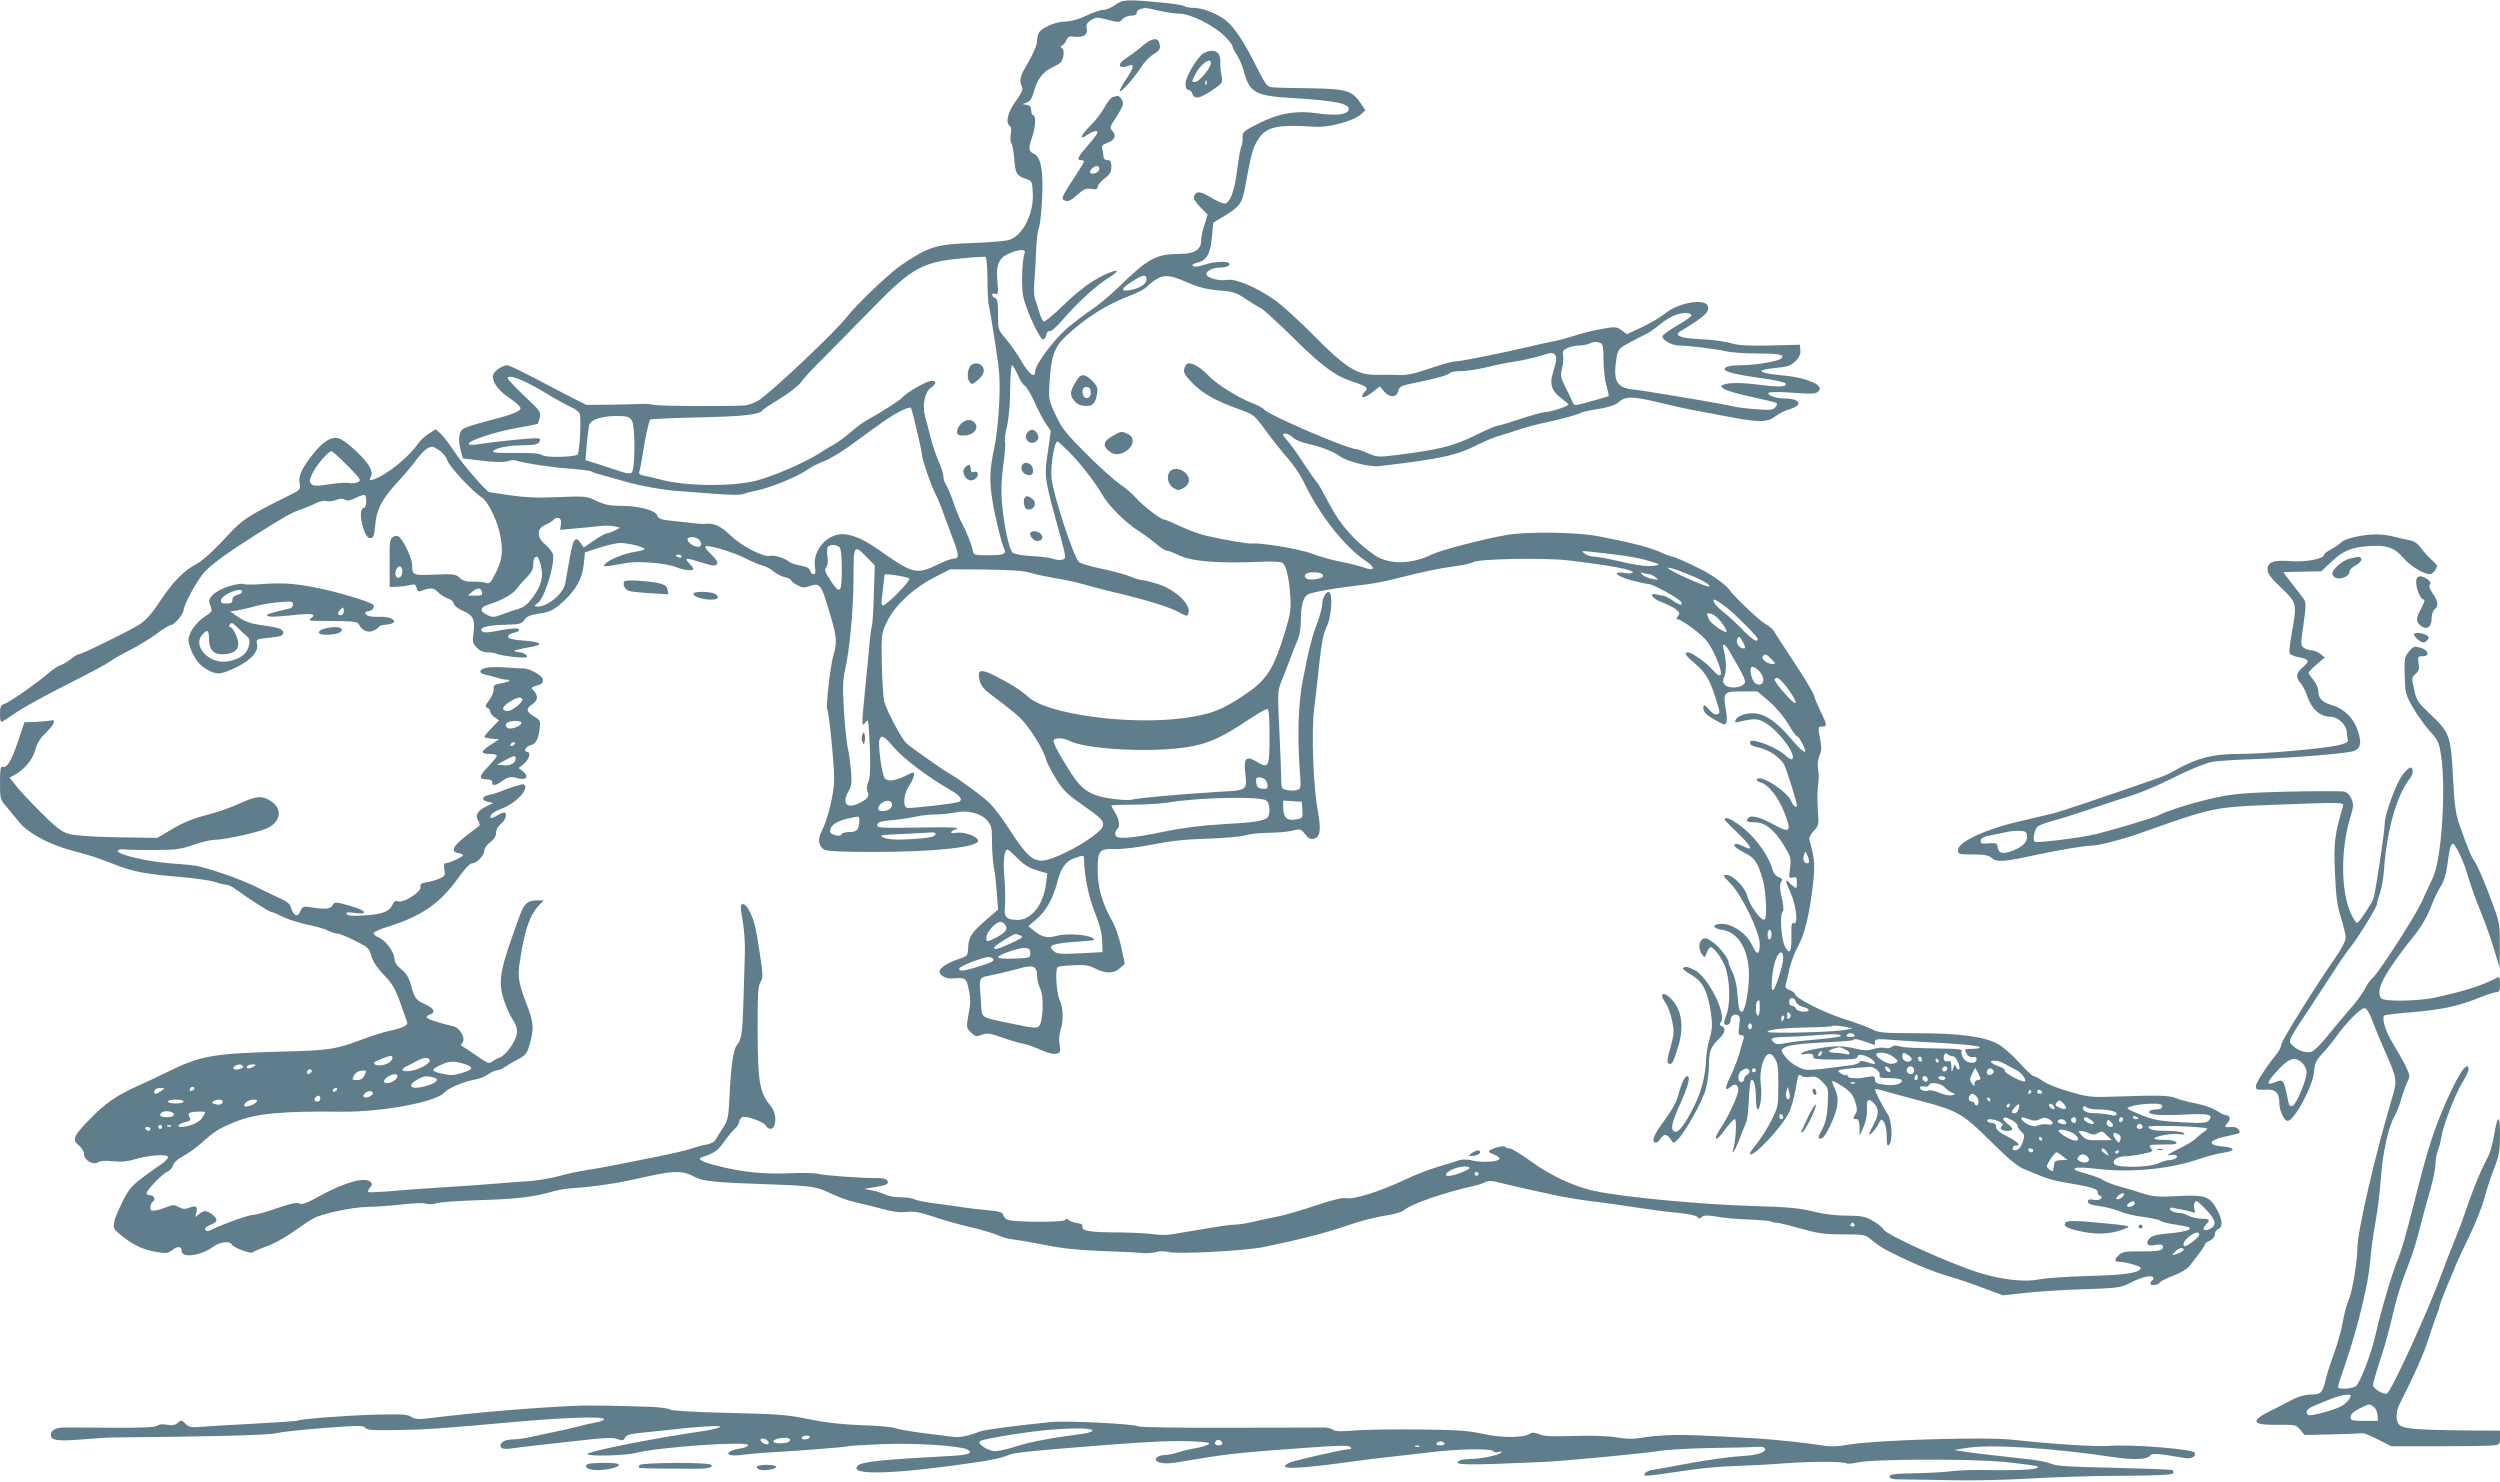 <?xml version="1.0" standalone="no"?>
<!DOCTYPE svg PUBLIC "-//W3C//DTD SVG 20010904//EN"
 "http://www.w3.org/TR/2001/REC-SVG-20010904/DTD/svg10.dtd">
<svg version="1.0" xmlns="http://www.w3.org/2000/svg"
 width="1280pt" height="759pt" viewBox="0 0 1280 759"
 preserveAspectRatio="xMidYMid meet">
<g transform="translate(0,759) scale(0.1,-0.1)"
fill="#607d8b" stroke="none">
<path d="M5710 7565 c-19 -14 -45 -25 -59 -25 -14 0 -55 -14 -89 -30 -37 -18
-80 -30 -103 -30 -43 0 -103 -21 -131 -47 -11 -9 -18 -30 -18 -50 0 -22 -16
-61 -46 -113 -44 -75 -47 -89 -30 -130 4 -9 -9 -36 -34 -69 -40 -53 -54 -111
-29 -127 7 -4 8 -20 4 -41 -3 -19 -2 -40 3 -46 5 -7 12 -43 15 -80 5 -75 12
-87 60 -103 31 -10 32 -13 35 -75 5 -103 -52 -216 -120 -237 -18 -6 -100 -13
-183 -16 -194 -7 -228 -17 -370 -113 -62 -42 -229 -201 -281 -268 -57 -74
-377 -376 -447 -423 -21 -14 -55 -26 -75 -28 -100 -5 -431 -4 -462 3 -19 4
-48 6 -65 5 -16 -1 -87 -3 -156 -4 l-127 -1 -73 37 c-41 21 -128 66 -194 101
-66 35 -128 64 -138 65 -22 0 -63 -26 -71 -46 -12 -31 22 -82 81 -121 32 -21
58 -45 58 -53 0 -17 -51 -36 -190 -71 -49 -13 -98 -29 -107 -37 -20 -17 -23
-59 -8 -113 l10 -36 98 -12 c60 -7 108 -9 127 -3 17 5 35 7 40 6 39 -14 188
-37 275 -43 58 -4 112 -11 119 -15 7 -5 27 -12 45 -16 17 -4 70 -19 118 -33
84 -25 212 -48 293 -52 22 -2 98 -7 169 -13 75 -6 137 -7 150 -2 11 5 46 14
76 20 66 13 213 74 255 106 17 12 55 32 85 43 30 12 96 51 146 89 170 125 196
142 244 167 27 14 51 21 54 17 7 -12 56 -219 56 -239 0 -23 51 -171 70 -203 8
-14 27 -59 41 -100 15 -41 39 -106 53 -143 27 -71 27 -87 -2 -87 -10 0 -50
-15 -89 -34 -102 -49 -122 -43 -301 84 -62 43 -111 66 -161 74 -88 13 -173
-77 -158 -169 4 -25 2 -35 -7 -35 -8 0 -16 8 -19 19 -3 12 -18 20 -48 25 -24
4 -50 13 -59 20 -22 19 -76 35 -97 30 -33 -9 -149 52 -203 105 -48 47 -87 65
-130 59 -14 -2 -38 0 -192 18 -35 4 -49 11 -53 25 -9 26 -93 49 -182 49 -59 0
-86 5 -128 25 -51 25 -58 25 -196 20 -106 -5 -171 -2 -246 9 -57 9 -105 16
-107 16 -13 0 -134 139 -175 201 -27 41 -60 85 -74 98 l-26 23 -35 -22 c-20
-12 -45 -36 -57 -53 -47 -69 -162 -161 -228 -182 -20 -6 -21 -5 -13 12 8 14 6
28 -5 51 -20 42 -126 140 -160 148 -36 10 -80 -17 -129 -79 -59 -75 -77 -113
-70 -152 6 -32 6 -33 -76 -73 -184 -91 -219 -114 -286 -187 -70 -77 -133 -135
-163 -151 -65 -33 -121 -90 -185 -185 -47 -72 -76 -104 -111 -127 -58 -36
-294 -152 -310 -152 -6 0 -24 -11 -40 -24 -15 -13 -39 -27 -52 -31 -13 -4 -40
-22 -60 -39 -54 -48 -203 -152 -228 -160 -19 -6 -23 -14 -23 -52 0 -33 3 -43
13 -38 6 4 44 28 82 54 39 25 153 88 255 139 102 51 199 103 215 115 17 13 64
40 105 60 41 21 101 58 133 82 33 24 65 44 72 44 17 0 65 57 65 76 0 26 70
154 105 193 37 41 119 101 257 188 151 96 194 120 234 133 21 7 56 21 77 32
22 11 47 16 58 13 11 -4 33 -1 49 5 20 8 34 9 46 2 14 -8 29 -5 57 10 21 10
42 16 45 13 12 -11 8 -65 -4 -65 -20 0 -22 -51 -4 -104 12 -37 22 -51 36 -51
16 0 20 10 25 65 7 83 33 132 114 221 36 38 79 90 97 115 18 25 44 52 57 59
22 11 29 10 58 -9 19 -12 38 -35 44 -55 11 -32 133 -162 175 -187 27 -15 74
-106 90 -172 22 -93 18 -145 -17 -213 -27 -54 -33 -60 -52 -53 -12 4 -42 7
-67 6 -33 -1 -50 4 -67 20 -20 19 -31 20 -127 16 -114 -5 -116 -4 -116 52 0
29 -43 122 -66 141 -9 7 -19 7 -31 0 -17 -8 -19 -23 -18 -133 l0 -123 40 1
c22 1 52 5 66 9 22 6 27 3 32 -15 4 -16 11 -21 22 -16 49 19 64 18 89 -7 13
-13 35 -27 49 -31 14 -3 27 -15 30 -26 3 -12 24 -28 50 -39 51 -22 60 -44 51
-115 -6 -40 -4 -50 16 -71 16 -17 34 -25 57 -25 19 0 42 -4 51 -9 9 -4 48 -11
85 -15 54 -5 68 -4 65 6 -3 7 -20 16 -39 19 -32 5 -33 6 -9 13 14 3 45 10 70
14 67 11 50 26 -37 32 -48 3 -78 10 -81 17 -3 12 3 16 47 29 9 3 11 8 5 14 -5
5 -43 2 -92 -7 -59 -12 -85 -14 -93 -6 -19 19 23 32 114 34 78 2 89 5 102 25
10 16 29 25 62 30 69 10 88 19 139 66 64 59 96 118 103 190 l6 60 74 24 c40
13 89 24 107 24 40 0 124 -21 124 -31 0 -4 -21 -10 -47 -14 -57 -8 -137 -41
-155 -63 -14 -16 -12 -16 112 6 59 11 205 -2 252 -22 38 -16 88 -21 88 -9 0 4
-10 17 -22 30 -26 28 -18 29 67 2 55 -17 69 -18 76 -7 6 9 -3 24 -30 50 -22
20 -34 39 -28 41 20 7 149 -33 207 -63 30 -16 69 -32 85 -36 17 -4 41 -17 55
-29 14 -13 40 -26 58 -30 17 -4 32 -11 32 -16 0 -4 14 -16 32 -25 27 -14 37
-15 65 -4 45 16 57 5 81 -73 59 -189 61 -207 37 -290 -14 -51 -37 -255 -30
-267 10 -16 37 -294 36 -363 -2 -79 -33 -203 -66 -267 -20 -38 -13 -75 17 -91
14 -7 96 -11 247 -11 323 0 546 25 539 59 -4 21 -75 46 -110 39 -16 -3 -28 -2
-28 2 0 5 12 13 28 18 19 8 -34 10 -191 7 -205 -3 -218 -2 -215 14 3 15 18 19
78 24 41 4 95 12 120 18 25 6 70 11 100 11 30 0 72 5 94 9 62 15 135 -1 168
-37 25 -29 27 -38 27 -114 0 -46 5 -105 10 -133 6 -27 12 -87 15 -131 l6 -81
-61 -53 c-76 -66 -90 -88 -92 -142 -2 -42 -3 -43 -48 -58 -57 -19 -99 -46 -99
-65 0 -18 34 -37 63 -35 71 6 75 4 87 -57 10 -45 10 -72 -1 -126 -12 -67 -12
-69 12 -93 22 -22 28 -23 56 -12 26 10 41 8 104 -14 41 -15 90 -29 109 -32 19
-4 60 -18 90 -32 34 -15 63 -23 78 -19 21 5 23 9 17 48 -4 23 -2 55 4 71 17
43 15 118 -3 154 -16 32 -25 157 -11 170 3 4 39 8 79 10 59 3 81 0 114 -17 53
-27 95 -27 126 2 l25 22 -18 85 c-10 47 -30 105 -44 130 -53 93 -77 174 -77
264 0 103 8 112 94 109 34 -1 117 9 186 23 90 18 170 27 285 30 88 3 174 11
190 17 17 6 68 12 115 13 47 0 104 5 127 11 40 10 44 9 65 -18 18 -22 28 -28
46 -23 32 9 37 46 19 143 -23 121 -33 398 -19 519 7 53 19 160 27 237 11 103
21 152 37 185 24 46 33 159 15 177 -13 12 -37 -27 -37 -59 0 -15 -11 -57 -24
-93 -29 -76 -47 -146 -77 -305 -22 -121 -27 -274 -14 -456 7 -88 6 -92 -14
-99 -12 -3 -35 -4 -51 0 -29 6 -30 9 -30 58 0 29 -5 141 -10 251 -9 185 -8
201 10 245 10 25 31 78 45 116 14 39 33 85 41 103 7 18 14 56 14 85 0 83 11
127 34 142 19 13 145 35 311 54 33 4 96 17 140 28 134 34 216 52 298 63 43 5
88 15 100 22 31 17 364 23 485 9 218 -26 332 -47 332 -62 0 -5 -17 -6 -39 -3
-68 11 -53 -12 23 -35 41 -11 84 -21 96 -21 22 0 154 -72 166 -91 13 -21 -5
-19 -41 6 -21 14 -43 25 -49 25 -6 0 -21 3 -33 6 -45 12 -24 -22 25 -39 26
-10 58 -26 72 -36 20 -16 22 -21 11 -35 -7 -9 -9 -16 -4 -16 22 0 131 -81 156
-117 39 -56 78 -156 66 -168 -7 -7 -19 1 -37 22 -29 35 -109 93 -129 93 -24 0
-13 -17 38 -60 53 -44 76 -86 109 -193 17 -53 17 -59 3 -64 -10 -4 -25 4 -39
20 -28 33 -36 34 -32 5 3 -20 31 -42 97 -74 22 -11 28 13 17 74 -14 88 -11 92
83 92 l79 0 61 -52 c35 -30 75 -79 97 -115 20 -35 40 -63 45 -63 5 0 18 -18
29 -41 31 -61 4 -47 -62 31 -68 80 -123 120 -177 127 -45 6 -96 -11 -105 -34
-5 -12 -1 -14 21 -8 74 18 97 17 138 -10 72 -48 153 -161 131 -182 -3 -4 -19
5 -34 19 -29 27 -100 62 -151 73 -24 5 -31 3 -31 -9 0 -10 13 -17 38 -22 56
-10 121 -54 139 -94 16 -37 63 -188 63 -202 0 -19 -18 -6 -29 20 -22 52 -159
139 -176 112 -3 -5 6 -12 19 -16 39 -10 90 -74 121 -152 40 -102 32 -111 -57
-62 -76 42 -122 50 -132 25 -4 -12 3 -15 37 -15 54 0 99 -35 151 -119 35 -57
37 -65 31 -115 -7 -52 -6 -54 14 -49 18 5 21 1 21 -27 0 -29 -2 -31 -17 -19
-10 8 -21 18 -25 24 -4 5 -9 7 -12 4 -3 -2 6 -27 19 -54 30 -61 44 -170 20
-162 -12 5 -14 -5 -13 -62 1 -87 -8 -103 -33 -57 -20 38 -28 170 -10 180 4 3
2 34 -6 68 -11 47 -12 68 -4 81 9 14 7 19 -13 26 -14 6 -26 21 -30 37 -17 65
-78 154 -144 209 -57 47 -102 69 -102 49 0 -3 29 -33 65 -67 71 -68 86 -98 35
-72 -34 17 -50 19 -50 5 0 -5 22 -21 50 -35 54 -27 69 -49 95 -137 16 -55 24
-193 11 -205 -15 -15 -77 68 -90 120 -10 42 -73 107 -104 107 -24 0 -24 -1 17
-42 59 -60 151 -250 151 -312 0 -57 -15 -59 -39 -6 -30 67 -117 121 -176 108
-32 -6 -19 -23 23 -29 88 -12 144 -116 136 -259 -5 -81 -22 -160 -35 -160 -14
0 -18 16 -23 87 -3 43 -12 87 -25 114 -12 23 -21 47 -21 53 0 20 -54 87 -87
107 -27 17 -36 19 -48 9 -19 -16 -19 -50 -1 -76 14 -18 15 -18 25 9 6 15 14
27 19 27 16 0 51 -45 73 -95 27 -64 31 -200 6 -257 -9 -22 -12 -40 -6 -43 12
-8 29 3 29 18 0 23 17 38 34 31 15 -6 16 -14 11 -55 -6 -42 -4 -49 10 -49 13
0 16 -5 11 -22 -4 -13 -14 -47 -22 -77 -9 -30 -29 -80 -44 -112 -30 -59 -30
-81 1 -53 21 19 39 11 39 -17 0 -26 -52 -139 -90 -195 -44 -66 -25 -75 21 -9
22 30 45 55 51 55 11 0 6 -104 -7 -150 -14 -47 11 -7 34 55 13 33 27 69 32 80
5 11 11 62 13 113 2 51 7 96 11 100 13 14 25 -25 25 -85 0 -35 4 -63 9 -63 14
0 24 75 16 131 -8 58 11 136 36 150 13 6 22 2 35 -19 16 -22 19 -46 19 -137 0
-106 -1 -113 -35 -180 -19 -39 -52 -91 -72 -116 -21 -26 -38 -50 -38 -53 0
-41 169 137 202 213 11 25 24 73 30 106 14 85 16 89 32 76 7 -6 27 -8 44 -5
26 5 36 1 63 -25 31 -32 31 -33 27 -114 -3 -58 -11 -94 -26 -124 -26 -50 -26
-53 -8 -53 20 0 77 119 83 173 4 30 0 56 -12 81 -10 20 -16 39 -13 41 2 2 26
-10 53 -28 38 -25 52 -42 63 -76 11 -34 12 -49 3 -63 -15 -23 -14 -28 4 -28
11 0 15 -12 16 -42 l0 -43 20 44 c12 27 19 62 18 88 -3 50 4 61 27 42 34 -28
37 -59 9 -112 -14 -27 -25 -51 -25 -54 0 -12 33 23 47 51 15 28 16 29 29 11 8
-11 14 -43 14 -74 0 -44 3 -52 12 -43 20 20 15 126 -8 159 -22 32 -64 114 -64
125 0 4 21 0 48 -8 26 -8 107 -30 180 -49 195 -51 221 -66 364 -208 86 -86
136 -128 168 -141 25 -10 54 -22 65 -27 49 -21 83 -32 130 -40 158 -27 185
-35 185 -54 0 -7 5 -15 12 -17 25 -9 -4 -27 -32 -21 -23 4 -30 2 -30 -10 0
-10 16 -17 58 -22 31 -4 77 -16 102 -26 25 -11 81 -25 125 -30 44 -6 82 -14
85 -19 3 -5 41 -15 85 -21 67 -10 76 -14 61 -25 -10 -7 -55 -15 -101 -19 -62
-5 -88 -12 -100 -26 -23 -24 -10 -42 26 -34 36 8 54 -1 39 -20 -8 -9 -38 -13
-105 -12 -79 1 -97 -2 -114 -17 -25 -22 -27 -36 -6 -36 33 0 115 -22 115 -31
0 -25 -72 -37 -265 -42 -110 -3 -226 -11 -257 -18 -71 -14 -185 -2 -303 34
-151 47 -481 196 -492 223 -3 8 -26 27 -52 42 -41 24 -57 27 -136 28 -57 0
-121 8 -175 22 -68 17 -128 22 -300 27 -269 8 -666 45 -815 77 -102 21 -228
80 -324 150 -51 37 -101 68 -111 68 -11 0 -21 4 -24 9 -6 8 -69 -8 -82 -22 -4
-4 7 -12 25 -18 17 -6 30 -16 28 -23 -5 -15 -97 -20 -142 -7 -20 5 -46 6 -62
1 -16 -5 -66 -21 -113 -35 -47 -14 -119 -42 -160 -62 -140 -66 -274 -108 -314
-97 -13 3 -75 -13 -152 -39 -71 -24 -158 -49 -194 -56 -36 -7 -92 -19 -126
-27 -33 -8 -73 -14 -90 -14 -25 0 -74 -7 -319 -49 -27 -5 -72 -5 -100 0 -27 4
-104 8 -170 9 -152 0 -196 7 -193 29 2 11 -6 17 -27 19 -16 2 -36 9 -43 15
-10 8 -15 8 -20 0 -8 -12 -263 -11 -294 2 -9 3 -18 14 -21 24 -3 15 -19 19
-83 25 -44 4 -104 11 -134 16 -30 5 -93 13 -138 19 -46 6 -92 16 -102 21 -10
6 -42 10 -70 10 -28 0 -63 6 -78 14 -15 7 -45 17 -67 21 l-40 8 49 8 c65 10
77 16 70 33 -3 8 -19 14 -42 14 -86 -1 -289 14 -313 22 -15 4 -80 6 -145 3
-130 -6 -248 6 -371 38 -85 22 -107 35 -77 45 61 20 78 31 111 78 20 28 45 58
55 66 11 9 20 24 22 34 1 10 8 21 15 26 18 10 111 -23 123 -44 12 -20 34 -21
42 0 12 32 5 73 -18 101 -58 70 -66 121 -67 395 0 176 2 221 15 240 13 21 13
36 -4 148 -20 135 -29 169 -54 218 -23 44 -50 44 -42 0 17 -96 22 -153 19
-243 -2 -55 -5 -161 -7 -235 -4 -144 -10 -185 -33 -211 -18 -21 -31 -109 -38
-262 -5 -108 -8 -123 -33 -161 -15 -23 -32 -50 -38 -61 -7 -12 -26 -22 -50
-26 -21 -3 -52 -12 -69 -18 -16 -7 -95 -26 -175 -42 -80 -16 -176 -35 -215
-43 -38 -8 -104 -19 -145 -26 -41 -6 -109 -20 -150 -32 -41 -11 -106 -22 -145
-25 -38 -2 -117 -8 -175 -13 -58 -5 -186 -14 -285 -20 -99 -6 -220 -15 -270
-20 -49 -4 -94 -6 -98 -3 -5 3 -1 13 7 22 12 13 13 20 4 29 -28 28 -129 1
-264 -73 -63 -35 -88 -44 -101 -37 -12 7 -45 0 -115 -24 -53 -19 -108 -34
-121 -34 -24 0 -155 -47 -209 -74 -25 -13 -38 -12 -38 4 0 4 13 13 30 20 36
15 37 26 8 51 -29 23 -46 24 -71 1 -19 -16 -19 -16 -13 5 11 34 0 43 -33 30
-23 -9 -36 -8 -56 3 -22 12 -31 12 -58 1 -18 -7 -44 -16 -60 -18 -22 -4 -27
-2 -27 15 0 12 5 24 10 27 18 11 11 35 -10 35 -11 0 -20 5 -20 10 0 16 82 101
107 111 12 4 25 19 28 31 4 15 24 33 52 48 26 14 69 45 97 70 64 58 88 72 167
105 108 44 241 57 549 53 206 -2 484 50 525 98 20 23 100 57 163 68 19 3 46
15 62 26 15 11 36 20 45 20 9 0 29 8 43 19 15 10 45 28 67 39 32 16 43 29 53
62 26 85 25 121 -3 195 -50 131 -56 160 -44 239 24 160 50 239 97 289 l26 27
-35 0 c-46 0 -64 -15 -85 -70 -102 -278 -113 -330 -90 -421 9 -34 30 -85 47
-112 24 -39 29 -57 25 -82 -8 -42 -59 -111 -88 -120 -13 -4 -30 -14 -39 -21
-13 -12 -24 -8 -79 31 -34 24 -68 46 -74 48 -8 3 -7 8 2 19 18 22 -14 77 -48
84 -54 11 -130 35 -135 44 -3 5 4 11 15 15 33 10 23 33 -25 54 -46 20 -54 32
-74 108 -8 28 -23 52 -46 70 -23 18 -35 37 -35 52 0 34 -45 97 -81 111 -16 7
-28 17 -26 23 2 6 34 21 73 32 176 55 272 123 366 258 30 41 55 67 66 67 24 0
62 41 62 66 0 11 14 30 30 42 20 15 30 31 30 48 0 16 10 34 25 46 25 19 35 58
15 58 -6 0 -22 -7 -36 -16 -13 -9 -27 -14 -31 -11 -10 11 14 32 54 46 75 27
147 105 115 125 -7 4 -74 -17 -126 -39 -10 -4 -32 -11 -49 -14 -40 -8 -45 -27
-10 -36 l28 -7 -34 -16 c-46 -23 -60 -46 -43 -73 8 -13 10 -24 5 -28 -5 -3
-37 -28 -72 -55 -64 -51 -75 -78 -33 -84 12 -2 22 -7 22 -11 0 -8 -71 -41 -89
-41 -8 0 -10 -10 -6 -32 5 -29 3 -34 -24 -46 -16 -7 -46 -16 -66 -19 -29 -5
-36 -10 -32 -24 6 -24 -85 -83 -114 -74 -14 5 -22 0 -30 -18 -16 -35 -52 -48
-145 -54 -59 -4 -83 -2 -89 7 -6 10 2 11 38 6 73 -11 66 11 -11 33 -83 25 -89
25 -100 5 -10 -18 -38 -21 -104 -10 -45 7 -49 6 -60 -19 -16 -36 -35 -26 -52
28 -3 9 -22 24 -43 33 -21 9 -76 36 -123 59 -72 37 -206 85 -300 109 -14 4
-77 11 -140 15 -124 9 -283 46 -277 65 2 6 17 9 33 7 16 -2 85 -3 154 -3 108
0 135 4 199 26 41 14 90 26 108 26 54 0 234 40 276 62 67 34 73 100 13 137
-46 29 -74 26 -159 -13 -40 -19 -117 -46 -170 -59 -67 -17 -120 -39 -174 -71
l-78 -46 -205 3 c-136 3 -220 9 -250 18 -35 11 -67 35 -140 109 -53 52 -110
114 -128 137 l-33 42 23 12 c50 25 97 81 109 131 10 35 25 59 56 89 42 39 52
69 22 60 -8 -2 -41 -5 -74 -7 l-60 -2 -33 -99 c-35 -102 -57 -137 -79 -129
-10 4 -13 -14 -13 -81 0 -82 1 -87 33 -123 17 -21 46 -56 64 -78 46 -57 151
-114 268 -146 106 -28 120 -33 230 -75 90 -35 157 -47 329 -61 76 -7 156 -18
178 -26 22 -8 48 -14 58 -14 9 0 32 -11 51 -26 60 -44 169 -114 180 -114 5 0
31 -11 57 -24 26 -13 82 -31 125 -40 42 -8 90 -22 107 -31 16 -8 37 -15 47
-15 10 0 50 -16 90 -36 67 -33 73 -39 84 -77 7 -28 28 -60 63 -97 43 -44 59
-71 84 -140 16 -47 33 -92 36 -101 8 -18 -19 -32 -98 -49 -27 -6 -90 -26 -140
-45 -128 -48 -163 -53 -401 -59 -354 -10 -416 -21 -579 -100 -50 -25 -122 -59
-161 -76 -108 -49 -164 -87 -242 -167 -87 -88 -96 -109 -59 -138 14 -11 26
-31 26 -43 0 -32 46 -59 72 -43 13 8 38 10 76 5 39 -4 73 -1 107 9 75 23 175
30 175 13 0 -8 -13 -22 -29 -33 -16 -10 -60 -42 -98 -70 -61 -46 -75 -63 -107
-128 -47 -97 -54 -128 -30 -149 69 -61 122 -90 189 -103 66 -12 71 -12 98 7
28 22 47 19 47 -5 0 -38 99 -25 162 22 33 24 82 31 94 12 11 -18 96 -50 108
-41 6 5 34 17 61 27 54 19 111 52 178 100 23 17 56 38 72 47 45 25 203 58 281
59 38 0 115 6 171 12 57 7 113 9 125 4 11 -4 35 -3 52 2 17 6 114 13 216 16
194 6 279 16 370 42 30 9 78 18 105 19 87 5 207 21 285 38 41 9 106 23 145 31
100 21 149 19 198 -9 45 -25 96 -30 417 -41 188 -7 212 -11 285 -46 35 -17 90
-37 122 -44 32 -7 94 -22 138 -34 56 -16 94 -20 128 -16 37 4 66 -1 135 -24
48 -17 135 -41 195 -55 59 -14 121 -33 137 -41 16 -8 51 -18 77 -21 27 -3 102
-16 168 -29 81 -17 172 -26 280 -30 88 -3 180 -7 205 -10 25 -3 60 -1 78 4 19
6 44 6 63 1 43 -13 395 6 489 25 197 41 324 74 445 116 51 18 137 39 199 49
32 5 66 16 75 24 35 32 213 93 361 125 19 4 44 13 56 19 16 8 35 7 80 -5 32
-8 86 -21 119 -28 33 -7 101 -22 150 -33 50 -11 135 -25 190 -32 55 -6 159
-21 230 -32 72 -11 170 -24 219 -28 52 -5 92 -14 97 -21 6 -10 11 -10 22 0 12
9 29 10 74 2 32 -6 107 -13 166 -15 60 -2 111 -7 115 -10 3 -3 15 -6 26 -6 12
0 68 -14 125 -30 88 -25 121 -30 217 -30 110 0 114 -1 146 -28 18 -16 47 -36
63 -45 127 -67 245 -117 347 -146 35 -10 108 -35 163 -56 l100 -37 110 12 c61
7 196 16 300 19 167 5 195 9 230 27 61 32 115 48 127 36 6 -6 6 -12 -1 -16 -6
-4 -11 -11 -11 -17 0 -14 36 -11 49 5 6 8 39 24 72 36 34 13 69 34 80 49 60
77 79 104 79 111 0 4 11 12 25 18 15 7 25 20 25 32 0 11 7 23 15 26 26 10 26
42 0 93 -38 76 -63 85 -205 77 -100 -5 -123 -4 -180 14 -36 12 -90 28 -120 36
-30 8 -66 22 -78 30 -13 9 -47 22 -75 30 -78 23 -81 24 -71 33 5 5 57 3 115
-4 171 -20 373 0 519 51 41 14 97 29 123 32 65 9 64 26 -3 32 -77 7 -75 30 5
49 33 7 66 15 72 17 24 6 1 35 -26 34 -42 -3 -45 -1 -27 19 19 21 14 41 -8 41
-7 0 -29 11 -48 24 -19 12 -66 29 -104 36 -38 7 -83 19 -101 27 -37 15 -88 16
-296 9 -142 -5 -153 -4 -249 24 -55 15 -117 40 -137 54 -20 14 -42 26 -48 26
-7 0 -40 31 -74 69 -34 38 -83 81 -110 96 -71 38 -197 55 -419 55 -166 0 -190
2 -225 20 -21 11 -89 36 -150 55 -104 34 -245 106 -245 126 0 5 -12 14 -26 19
-21 8 -25 15 -20 33 4 12 12 47 18 77 6 30 26 82 44 115 35 66 57 155 76 313
12 99 9 140 -17 227 -4 14 2 30 21 50 26 28 27 32 21 114 -3 48 -2 104 2 126
4 22 4 56 0 75 -5 22 -2 46 6 68 11 25 12 45 5 84 -13 67 -13 68 10 68 26 0
25 10 -9 78 -15 31 -31 69 -34 83 -4 14 -48 88 -99 165 -51 77 -99 150 -105
162 -7 12 -27 29 -45 38 -29 15 -164 144 -185 176 -13 21 -85 73 -138 100 -84
42 -142 68 -153 68 -6 0 -35 11 -64 24 -52 24 -151 49 -318 81 -110 21 -359
24 -465 6 -118 -20 -339 -78 -382 -99 -104 -52 -222 -54 -294 -5 -100 69 -176
154 -229 256 -28 53 -57 105 -65 115 -9 9 -41 55 -72 102 -30 47 -66 96 -79
111 -13 14 -24 28 -24 32 0 15 31 6 51 -14 11 -11 47 -26 82 -33 62 -13 128
-40 157 -62 34 -26 152 -56 199 -51 326 39 396 54 513 113 37 18 84 38 105 43
21 6 65 19 98 31 33 11 92 27 130 35 85 18 171 41 187 51 6 4 47 13 91 20 50
8 87 20 101 32 37 34 70 34 199 4 67 -16 149 -35 182 -41 33 -6 122 -22 197
-37 148 -28 189 -27 233 8 14 11 45 26 68 33 72 21 54 55 -30 55 -41 0 -89 18
-77 29 5 5 61 5 124 0 94 -7 117 -6 129 6 11 11 12 17 2 29 -18 21 -97 46
-166 52 -146 13 -168 29 -53 40 61 6 77 12 101 35 20 21 27 37 25 56 l-3 28
-152 -4 c-116 -2 -163 0 -200 12 -26 8 -95 18 -152 20 -108 5 -143 19 -107 41
124 75 151 100 140 130 -16 40 -152 16 -219 -39 -25 -20 -79 -52 -120 -71
l-75 -35 -27 20 c-27 19 -32 19 -107 6 -43 -8 -104 -23 -135 -34 -31 -10 -74
-22 -96 -26 -22 -4 -85 -18 -140 -31 -164 -38 -346 -74 -372 -74 -14 0 -73
-16 -131 -36 -81 -28 -120 -36 -162 -34 -30 1 -81 2 -113 1 -96 -2 -158 36
-317 198 -74 75 -166 159 -205 186 -93 65 -198 109 -241 102 -40 -7 -100 8
-107 27 -6 16 32 36 68 36 32 0 56 10 49 21 -8 14 -79 10 -130 -7 -30 -10 -50
-12 -56 -6 -7 7 1 12 21 17 48 10 68 44 76 130 l7 75 57 34 c79 49 90 64 106
148 31 169 38 195 61 235 43 74 94 87 299 74 71 -4 191 28 231 62 l25 22 -23
35 c-45 66 -73 75 -258 78 -91 1 -178 3 -195 5 -27 2 -34 11 -80 102 -65 130
-115 206 -158 240 -43 35 -121 65 -167 65 -20 0 -40 4 -45 8 -6 5 -59 14 -120
19 -178 17 -197 16 -235 -12z m225 -30 c33 -8 79 -14 103 -15 56 0 173 -58
230 -113 23 -22 42 -46 42 -53 0 -6 10 -26 23 -45 12 -19 28 -56 35 -82 29
-111 59 -128 247 -139 226 -13 302 -29 289 -63 -9 -22 -66 -28 -152 -16 -113
17 -203 2 -308 -51 -79 -40 -83 -44 -82 -73 1 -18 -2 -37 -6 -44 -4 -6 -14
-59 -21 -117 -16 -122 -40 -181 -70 -176 -11 2 -42 17 -69 33 -50 31 -72 32
-83 4 -4 -11 8 -30 32 -55 l38 -39 -16 -52 c-10 -28 -17 -63 -17 -78 0 -50
-33 -71 -112 -71 -119 -1 -159 -22 -313 -172 -44 -43 -107 -95 -140 -116 -33
-22 -89 -65 -125 -96 -68 -60 -160 -184 -160 -217 0 -39 -30 -17 -70 51 -22
38 -58 90 -80 115 -39 45 -40 48 -40 125 0 60 -3 79 -15 84 -8 3 -15 10 -15
17 0 6 7 8 16 5 15 -6 16 1 11 60 -9 89 7 125 62 147 53 22 85 22 77 2 -13
-36 -18 -174 -7 -224 16 -73 87 -224 103 -219 7 3 14 14 16 26 2 12 9 19 16
16 7 -3 38 24 70 62 70 82 165 169 228 209 59 37 62 50 6 28 -73 -29 -146 -81
-237 -169 -47 -46 -91 -82 -97 -80 -5 2 -16 23 -23 47 -7 24 -17 55 -22 69 -5
14 -6 54 -3 90 3 36 7 106 9 155 1 50 8 103 14 119 6 15 14 85 17 154 6 145
-7 208 -43 225 -27 12 -28 29 -8 87 17 48 20 110 5 110 -5 0 -10 11 -10 24 0
18 -7 26 -22 29 l-23 4 22 8 c16 5 26 20 34 48 19 72 48 110 99 133 39 18 48
27 54 55 4 21 2 36 -6 42 -10 7 -10 10 0 14 7 3 17 15 22 27 7 19 14 22 44 18
45 -5 68 12 60 43 -4 18 1 28 21 41 26 17 32 17 86 3 55 -15 60 -15 76 3 9 10
29 18 45 18 18 0 28 5 28 14 0 13 16 22 45 25 6 0 37 -6 70 -14z m-879 -1376
c0 -63 3 -123 7 -134 3 -11 18 -96 32 -190 23 -144 26 -190 21 -307 -3 -76
-14 -179 -26 -234 -23 -110 -25 -163 -9 -266 12 -78 47 -222 61 -250 12 -25
-6 -31 -86 -31 -62 0 -71 2 -74 19 -5 30 -35 106 -54 140 -10 17 -30 64 -44
105 -14 41 -32 84 -40 96 -8 12 -14 33 -14 45 0 13 -11 46 -23 73 -13 28 -31
82 -41 120 -10 39 -22 87 -28 107 -17 58 -5 128 26 151 32 23 33 37 5 37 -23
0 -129 -60 -149 -85 -13 -15 -113 -79 -183 -117 -18 -10 -55 -37 -82 -61 -28
-24 -65 -51 -82 -61 -18 -9 -49 -28 -70 -42 -68 -46 -241 -122 -331 -145 -121
-31 -364 -29 -487 5 -33 9 -73 18 -89 21 -24 5 -27 9 -21 28 4 12 10 47 15 77
10 73 32 173 39 182 3 3 116 8 251 11 229 5 311 14 325 37 3 5 44 32 90 60 46
28 94 65 106 83 12 18 67 77 123 132 55 56 169 171 252 256 196 201 250 230
469 248 50 5 95 7 100 6 6 -1 10 -48 11 -116z m814 1 c0 -24 -33 -46 -82 -55
-53 -10 -49 8 10 45 55 35 72 37 72 10z m219 -20 c51 -22 93 -32 152 -37 71
-5 88 -11 133 -41 28 -19 64 -41 80 -49 16 -8 92 -78 169 -154 143 -142 213
-194 302 -223 76 -25 83 -31 61 -54 -29 -33 -1 -34 40 -1 l39 31 22 -27 c29
-33 65 -31 73 5 5 22 15 26 90 41 100 20 161 37 175 50 5 5 31 9 58 9 27 0 83
9 125 19 43 11 109 24 148 30 40 6 99 19 133 30 51 16 62 17 72 5 11 -14 10
-26 -12 -100 -16 -52 -2 -89 46 -124 19 -14 35 -28 35 -31 0 -9 -93 -39 -120
-39 -12 0 -68 -16 -126 -35 -57 -19 -110 -35 -118 -35 -7 0 -60 -23 -117 -51
-109 -54 -185 -72 -400 -99 -91 -11 -99 -11 -144 9 -26 12 -52 21 -58 21 -46
0 -451 174 -477 205 -6 8 -36 23 -65 34 -67 25 -186 101 -222 142 -30 33 -72
59 -97 59 -9 0 -19 -12 -22 -26 -6 -21 1 -34 42 -76 54 -55 119 -91 237 -133
76 -27 79 -29 137 -109 33 -45 76 -99 95 -121 50 -57 81 -102 109 -160 73
-152 203 -316 303 -383 59 -39 55 -60 -6 -37 -20 7 -74 21 -121 30 -47 9 -112
28 -145 41 -54 22 -263 57 -305 51 -17 -2 -134 17 -229 39 -35 7 -96 30 -137
49 -40 19 -77 35 -84 35 -17 0 -114 75 -146 113 -16 18 -51 49 -79 67 -27 19
-105 88 -171 154 -106 106 -126 131 -159 201 -36 78 -37 82 -31 170 8 134 25
180 88 238 104 95 200 155 323 203 39 15 77 35 85 44 8 10 31 28 50 40 43 26
73 22 169 -20z m2571 -165 c0 -5 -32 -29 -72 -51 -40 -23 -74 -48 -76 -55 -4
-19 48 -48 84 -48 44 0 194 -18 244 -30 25 -6 98 -11 162 -11 112 0 142 -7
115 -27 -17 -14 -135 -33 -200 -33 -58 0 -87 -7 -87 -20 0 -14 59 -28 185 -46
66 -8 123 -21 127 -27 11 -18 -33 -20 -125 -8 -91 12 -163 13 -192 2 -18 -7
-18 -8 5 -24 14 -8 78 -27 143 -40 65 -14 121 -28 124 -31 3 -3 0 -13 -8 -22
-11 -13 -26 -15 -99 -9 -47 3 -101 10 -120 15 -19 5 -91 18 -160 30 -69 11
-163 27 -210 35 -47 8 -111 18 -142 21 -84 10 -101 47 -80 169 7 36 13 43 67
72 33 18 71 37 84 43 13 6 45 28 70 49 48 40 98 61 139 58 12 -1 23 -6 22 -12z
m-466 -141 c13 -5 16 -23 16 -88 0 -46 7 -105 15 -131 8 -27 13 -51 11 -53 -2
-2 -43 -14 -91 -27 -79 -22 -86 -23 -92 -7 -3 9 -19 44 -36 76 -27 54 -29 63
-19 100 6 23 8 52 5 67 -4 20 1 28 22 37 14 7 40 12 58 13 18 0 41 4 52 9 25
11 39 12 59 4z m-2983 -163 c11 -27 27 -52 35 -55 8 -3 30 -40 50 -83 19 -43
46 -94 60 -114 l24 -36 -15 -107 c-19 -121 -16 -139 42 -351 55 -199 54 -193
31 -201 -11 -3 -32 -1 -46 5 -15 5 -65 12 -110 14 -53 3 -89 10 -98 18 -18 19
-45 144 -54 254 -5 62 -3 123 7 194 8 57 12 110 9 118 -4 8 1 45 10 81 9 40
16 118 16 190 1 67 5 122 9 122 5 0 18 -22 30 -49z m-2433 -84 c59 -36 124
-72 145 -81 20 -8 41 -24 45 -35 9 -25 0 -197 -11 -208 -15 -14 -166 -17 -182
-3 -10 8 -53 12 -136 11 -80 -1 -119 1 -115 8 11 17 78 31 152 31 49 0 75 4
83 14 8 10 9 16 1 21 -9 6 -204 -13 -322 -31 -22 -3 -38 -2 -38 4 0 17 139 62
247 81 57 10 105 19 107 22 2 2 6 17 10 33 6 26 0 35 -79 108 -47 45 -85 85
-85 91 0 23 77 -6 178 -66z m457 -150 c18 -28 18 -252 -1 -267 -6 -6 -25 -5
-50 4 -21 7 -72 24 -113 37 l-73 23 6 80 c4 45 10 89 12 99 9 28 61 46 136 47
60 0 69 -3 83 -23z m2237 -159 c60 -61 132 -153 170 -218 34 -60 117 -143 187
-188 31 -20 73 -51 94 -69 20 -18 44 -33 52 -33 9 0 34 -10 57 -21 66 -34 201
-45 433 -35 52 2 95 0 102 -6 19 -15 33 -78 39 -167 5 -65 1 -92 -21 -167 -62
-209 -97 -264 -212 -341 -117 -79 -172 -100 -308 -119 -281 -39 -707 19 -802
109 -35 33 -95 70 -181 113 -60 29 -78 24 -68 -23 9 -39 22 -53 92 -104 33
-24 83 -64 111 -89 49 -45 123 -160 137 -214 4 -15 26 -60 50 -99 35 -58 58
-82 117 -123 119 -83 133 -97 125 -125 -8 -30 -129 -110 -228 -151 -116 -49
-138 -37 -261 152 -30 47 -72 101 -93 121 -41 38 -163 127 -203 148 -30 17
-190 129 -220 155 -23 21 -96 156 -113 211 -5 17 -11 102 -13 189 -3 159 -3
160 26 222 39 83 138 175 245 229 l79 40 182 -1 c129 -2 195 -6 230 -17 26 -8
82 -20 123 -27 41 -6 107 -20 145 -31 39 -11 117 -32 175 -45 154 -37 269 -73
317 -99 40 -22 42 -22 48 -4 14 43 -64 118 -154 148 -36 11 -73 21 -83 21 -9
0 -32 6 -50 14 -36 15 -87 29 -193 52 -38 9 -75 21 -81 27 -29 29 -130 340
-140 427 -7 62 14 190 31 190 2 0 28 -24 57 -52z m-3693 -72 c66 -67 72 -75
55 -84 -11 -6 -32 -8 -47 -5 -16 3 -62 0 -104 -7 -62 -10 -78 -9 -89 2 -11 11
-10 20 5 53 19 41 82 115 98 115 4 0 42 -33 82 -74z m1093 -300 l-4 -29 74 7
c40 3 96 9 125 12 29 4 65 3 80 -1 l28 -7 -25 -13 c-14 -8 -32 -14 -40 -15 -8
0 -39 -16 -68 -37 l-53 -36 -15 21 c-28 41 -39 26 -57 -75 -10 -54 -20 -113
-23 -131 -8 -40 -59 -92 -109 -111 -38 -13 -62 -7 -34 9 36 21 95 212 79 256
-5 11 -22 32 -39 47 -45 37 -43 82 3 101 18 8 37 19 41 26 4 6 14 10 23 8 12
-2 16 -12 14 -32z m706 -78 c18 -18 15 -38 -5 -38 -22 1 -53 23 -53 39 0 15
43 14 58 -1z m720 -40 c8 -8 12 -48 12 -115 0 -121 -9 -130 -59 -53 -27 41
-31 53 -21 65 8 9 10 29 7 51 -3 19 -3 42 0 50 6 17 44 19 61 2z m140 -51 l41
-42 -5 -149 c-2 -82 -7 -152 -9 -157 -3 -4 -10 -56 -15 -116 -6 -59 -16 -171
-24 -248 -14 -138 -14 -163 4 -135 5 8 11 12 14 10 2 -3 7 -68 10 -145 3 -102
1 -148 -9 -170 -8 -22 -9 -37 -3 -49 12 -21 -1 -39 -47 -60 -60 -29 -86 3 -51
62 16 28 18 45 13 108 -4 41 -11 93 -17 117 -5 23 -14 108 -19 188 -7 117 -6
158 5 205 23 95 44 318 44 470 0 176 2 179 68 111z m3837 13 c88 -10 166 -28
215 -48 8 -4 -8 -8 -36 -10 -30 -2 -94 7 -158 23 -59 14 -120 25 -135 25 -15
0 -36 7 -47 15 -21 18 -35 18 161 -5z m-4785 -10 c0 -5 -7 -7 -15 -4 -8 4 -15
8 -15 10 0 2 7 4 15 4 8 0 15 -4 15 -10z m-721 -45 c15 -58 3 -104 -43 -166
-25 -33 -45 -49 -73 -57 -21 -6 -58 -18 -83 -28 -40 -15 -49 -16 -75 -3 -42
20 -38 41 10 55 61 18 124 54 143 82 9 14 32 39 50 57 22 22 32 41 32 62 0 29
6 43 20 43 4 0 13 -20 19 -45z m-709 -29 c0 -27 -17 -43 -31 -29 -12 12 1 53
17 53 8 0 14 -10 14 -24z m6654 -48 c27 -14 44 -28 39 -31 -11 -7 -213 83
-213 95 0 9 111 -32 174 -64z m-1941 28 c4 -11 -5 -16 -35 -21 -41 -7 -66 4
-54 24 11 16 83 14 89 -3z m1671 4 c7 0 21 -7 32 -15 18 -15 17 -16 -16 -9
-19 3 -42 13 -50 21 -13 14 -13 15 3 9 10 -3 24 -6 31 -6z m-3789 -22 c10 -10
-115 -138 -135 -138 -6 0 -8 16 -5 38 3 20 7 55 9 77 3 22 5 41 5 43 2 7 117
-11 126 -20z m-2187 -71 c3 -14 -4 -17 -35 -17 l-38 1 24 20 c27 22 44 21 49
-4z m6368 -74 c52 -41 163 -153 164 -165 0 -21 -30 -2 -80 50 -30 31 -72 69
-92 85 -38 28 -67 67 -50 67 5 0 31 -17 58 -37z m-52 -48 c21 -16 56 -65 56
-78 0 -15 -79 38 -90 61 -5 13 -10 25 -10 27 0 10 26 4 44 -10z m141 -135 c13
-25 13 -30 1 -30 -19 0 -39 27 -32 45 8 22 13 19 31 -15z m-71 -43 c87 -150
90 -159 71 -173 -25 -19 -79 -18 -95 1 -10 12 -10 21 0 44 11 26 8 92 -7 144
-7 28 11 19 31 -16z m216 -42 c22 -23 22 -25 4 -25 -26 1 -58 26 -49 39 10 16
19 13 45 -14z m-45 -89 c11 -32 -8 -51 -36 -36 -17 10 -33 65 -23 82 9 14 48
-16 59 -46z m112 -40 c38 -47 66 -96 54 -96 -14 0 -111 112 -105 122 9 15 22
8 51 -26z m-2637 -266 c0 -158 -4 -167 -64 -131 -53 33 -69 21 -61 -50 11 -97
14 -95 -133 -103 -202 -12 -428 -33 -451 -41 -8 -3 -50 -1 -95 5 -110 15 -155
43 -210 128 -66 103 -97 162 -91 173 8 13 52 11 78 -3 82 -44 409 -63 600 -34
109 16 181 48 322 143 44 29 85 53 92 53 10 0 13 -34 13 -140z m-1924 -56 c50
-58 175 -153 282 -214 58 -33 73 -52 53 -65 -15 -9 -253 -36 -268 -31 -22 9
-15 74 12 114 14 20 25 45 25 54 0 17 -2 17 -37 -1 -58 -29 -97 -35 -113 -16
-15 18 -36 174 -27 198 10 27 22 20 73 -39z m1902 -166 c7 -7 12 -20 12 -31 0
-14 -6 -18 -27 -15 -22 2 -29 9 -31 31 -3 21 1 27 15 27 11 0 24 -5 31 -12z
m6 -107 c19 -16 21 -74 4 -88 -22 -17 -68 -24 -228 -33 -105 -6 -204 -18 -305
-39 -180 -37 -245 -40 -245 -12 0 11 5 23 10 26 16 10 12 47 -10 83 -11 18
-20 35 -20 37 0 3 51 5 113 5 61 0 141 5 177 11 165 27 476 33 504 10z m-1920
-10 c11 -18 -6 -39 -34 -43 -34 -5 -44 10 -22 35 16 18 47 23 56 8z m2104 -38
c3 -41 2 -42 -34 -49 -45 -8 -64 11 -64 63 l0 34 48 -3 47 -3 3 -42z m-2268
-50 c-1 -49 -11 -63 -50 -63 -21 0 -40 -5 -42 -12 -5 -15 -58 -2 -58 15 1 38
44 61 143 76 4 0 7 -7 7 -16z m390 -72 c0 -16 -32 -22 -135 -28 -73 -4 -108
-1 -130 8 -28 13 -21 14 95 19 69 3 135 7 148 8 12 1 22 -2 22 -7z m420 -126
c33 -33 60 -50 99 -61 l53 -16 -7 -56 c-13 -104 -75 -182 -144 -182 -58 0 -72
15 -66 68 3 26 2 91 -2 144 -8 89 -2 148 16 148 4 0 27 -20 51 -45z m4048 -24
c-18 -6 -30 16 -22 40 7 24 7 24 20 -6 8 -19 9 -31 2 -34z m-3708 27 c1 -88
23 -199 55 -278 25 -61 37 -109 38 -148 l2 -57 -115 -6 c-94 -5 -118 -3 -132
9 -10 8 -18 18 -18 22 0 14 45 23 140 29 87 6 93 7 71 20 -31 17 -135 23 -183
9 -44 -13 -74 -6 -113 26 l-30 24 43 37 c49 42 83 104 106 190 19 73 42 105
87 121 44 16 49 16 49 2z m-401 -347 c12 -21 -3 -38 -56 -65 -41 -20 -43 -20
-43 5 0 26 49 79 72 79 10 0 22 -8 27 -19z m3921 -46 c0 -14 -4 -25 -10 -25
-5 0 -10 11 -10 25 0 14 5 25 10 25 6 0 10 -11 10 -25z m-3845 -5 c17 -6 9
-13 -48 -39 -73 -33 -87 -36 -87 -22 0 8 95 68 110 69 3 0 14 -3 25 -8z m50
-90 c0 -24 -2 -25 -82 -28 -48 -2 -83 1 -83 7 0 13 109 50 140 48 19 -2 25 -8
25 -27z m3855 -27 c0 -36 -42 -163 -53 -163 -14 0 -2 120 17 163 18 41 36 41
36 0z m-4045 -3 c7 -11 -12 -20 -92 -44 -62 -19 -86 -20 -81 -4 5 13 120 57
150 58 9 0 20 -4 23 -10z m225 -86 c0 -19 7 -49 16 -66 20 -39 15 -172 -7
-193 -12 -10 -34 -9 -129 12 -178 37 -162 27 -167 108 -10 145 -19 126 72 146
44 10 103 24 130 32 64 19 85 9 85 -39z m3885 -133 c3 -11 19 -22 35 -26 17
-4 30 -11 30 -16 0 -15 -57 -10 -64 6 -3 8 -12 15 -21 15 -8 0 -15 9 -15 20 0
26 27 26 35 1z m-185 -31 c0 -22 -4 -40 -10 -40 -11 0 -14 63 -3 73 11 12 13
8 13 -33z m152 -52 c-9 -9 -12 -7 -12 12 0 19 3 21 12 12 9 -9 9 -15 0 -24z
m-28 -3 c-4 -8 -8 -15 -10 -15 -2 0 -4 7 -4 15 0 8 4 15 10 15 5 0 7 -7 4 -15z
m-164 -40 c0 -8 -4 -15 -10 -15 -5 0 -10 7 -10 15 0 8 5 15 10 15 6 0 10 -7
10 -15z m485 -4 l30 -7 -35 -7 c-66 -12 -400 -20 -400 -10 0 12 76 20 220 23
58 1 107 4 109 6 6 5 39 3 76 -5z m-30 -43 c7 -6 -41 -13 -165 -24 -41 -3 -95
-10 -119 -15 -30 -7 -47 -6 -57 2 -27 22 -13 29 59 30 39 1 106 5 147 8 91 8
127 8 135 -1z m70 2 c4 -6 -5 -10 -20 -10 -15 0 -24 4 -20 10 3 6 12 10 20 10
8 0 17 -4 20 -10z m60 -35 c22 -8 41 -15 43 -15 1 0 2 7 2 16 0 15 11 16 98 9
53 -4 122 -8 152 -10 168 -8 281 -19 286 -26 3 -5 -13 -9 -35 -9 -45 0 -46 -2
-29 -29 7 -11 19 -16 30 -13 12 3 18 -1 18 -12 0 -27 -54 -21 -69 8 -8 13 -10
29 -7 35 5 8 -20 11 -81 12 -172 3 -218 5 -241 13 -14 5 -28 3 -37 -4 -8 -6
-23 -9 -34 -5 -11 3 -38 1 -59 -6 -30 -9 -50 -8 -88 1 -27 7 -65 13 -84 13
-56 2 -182 -21 -194 -34 -8 -9 -5 -10 12 -6 30 7 52 -1 46 -16 -3 -9 27 -12
111 -12 85 0 115 3 115 13 0 16 25 15 60 -3 31 -16 42 -42 14 -31 -37 14 -64
18 -64 8 0 -5 -17 -12 -37 -15 -234 -31 -231 -31 -274 -11 -23 10 -53 33 -67
52 -25 32 -25 35 -8 47 19 14 78 22 245 30 58 3 107 7 109 10 8 8 24 5 67 -10z
m-110 -37 c31 -14 33 -33 3 -24 -13 3 -39 6 -57 6 -36 0 -33 14 4 23 11 3 21
5 22 6 1 0 14 -4 28 -11z m-123 -30 c-7 -7 -12 -8 -12 -2 0 14 12 26 19 19 2
-3 -1 -11 -7 -17z m373 -10 c23 -18 25 -22 11 -30 -9 -5 -26 -6 -39 -2 -29 9
-68 40 -60 48 14 13 62 5 88 -16z m79 7 c14 -10 17 -18 10 -25 -15 -15 -44 -1
-44 21 0 23 8 23 34 4z m225 -3 c14 4 43 -59 31 -67 -4 -3 -11 3 -15 13 -7 15
-9 14 -15 -8 -7 -23 -8 -22 -9 9 -1 25 -5 32 -16 28 -18 -7 -29 9 -21 30 5 12
9 13 20 4 8 -7 19 -10 25 -9z m-8000 -27 c-20 -18 -61 -26 -79 -15 -11 7 -7
12 20 23 55 23 65 25 69 15 2 -6 -3 -16 -10 -23z m201 5 c0 -17 -56 -47 -97
-53 -46 -6 -57 7 -20 24 12 6 37 19 56 29 32 18 61 17 61 0z m7640 4 c0 -8 -4
-12 -10 -9 -5 3 -10 10 -10 16 0 5 5 9 10 9 6 0 10 -7 10 -16z m85 -4 c3 -5 1
-10 -4 -10 -6 0 -11 5 -11 10 0 6 2 10 4 10 3 0 8 -4 11 -10z m-7538 -21 c39
-14 33 -26 -20 -42 -44 -14 -60 -14 -106 -4 -58 14 -57 22 10 51 33 15 67 13
116 -5z m7873 6 c14 -8 39 -21 57 -30 30 -14 60 -51 50 -61 -9 -9 -106 42
-102 53 2 7 -11 17 -30 23 -19 6 -37 16 -40 21 -9 14 37 10 65 -6z m-9016 -14
c7 -10 -33 -23 -47 -14 -10 6 11 23 30 23 6 0 14 -4 17 -9z m56 -1 c-20 -13
-43 -13 -35 0 3 6 16 10 28 10 18 0 19 -2 7 -10z m8307 -15 c13 -9 20 -22 17
-30 -5 -12 5 -15 49 -15 31 0 58 -4 62 -9 11 -19 -34 -32 -85 -25 -41 5 -50
10 -50 27 0 17 -4 19 -37 13 -21 -4 -45 -7 -53 -7 -8 1 -23 1 -32 2 -10 0 -18
5 -18 10 0 6 -4 8 -9 5 -4 -3 -17 1 -27 9 -18 13 -18 14 6 19 14 3 50 7 80 9
30 2 60 4 65 5 6 1 20 -5 32 -13z m71 -4 c3 -8 -1 -12 -9 -9 -7 2 -15 10 -17
17 -3 8 1 12 9 9 7 -2 15 -10 17 -17z m122 -1 c0 -11 -6 -20 -14 -20 -18 0
-29 16 -21 30 11 18 35 11 35 -10z m170 12 c0 -13 -12 -22 -22 -16 -10 6 -1
24 13 24 5 0 9 -4 9 -8z m-8379 -25 c-13 -13 -26 -3 -16 12 3 6 11 8 17 5 6
-4 6 -10 -1 -17z m7365 12 c4 -7 -1 -16 -10 -21 -9 -5 -16 -16 -16 -23 0 -8
-7 -15 -15 -15 -21 0 -19 47 3 59 22 13 29 13 38 0z m34 1 c0 -5 -4 -10 -10
-10 -5 0 -10 5 -10 10 0 6 5 10 10 10 6 0 10 -4 10 -10z m1150 -42 c0 -5 -7
-8 -15 -8 -8 0 -15 -8 -15 -17 -1 -17 -1 -17 -14 0 -12 15 -12 23 1 49 l16 31
13 -24 c7 -13 13 -27 14 -31z m66 41 c8 -14 -18 -31 -30 -19 -9 9 0 30 14 30
5 0 12 -5 16 -11z m-8339 -24 c-9 -18 -20 -25 -40 -25 -24 0 -26 2 -17 19 10
21 25 29 52 30 14 1 14 -3 5 -24z m166 -11 c-7 -20 -53 -38 -65 -26 -12 12 28
42 54 42 12 0 15 -5 11 -16z m7783 -11 c-10 -10 -19 5 -10 18 6 11 8 11 12 0
2 -7 1 -15 -2 -18z m-7598 11 c32 -9 23 -24 -23 -40 -79 -27 -121 -10 -63 26
35 21 49 23 86 14z m7652 -10 c0 -9 -5 -14 -12 -12 -18 6 -21 28 -4 28 9 0 16
-7 16 -16z m90 6 c0 -5 -6 -10 -14 -10 -8 0 -18 5 -21 10 -3 6 3 10 14 10 12
0 21 -4 21 -10z m-463 -26 c-3 -3 -12 -4 -19 -1 -8 3 -5 6 6 6 11 1 17 -2 13
-5z m463 -24 c8 -9 24 -21 35 -25 19 -8 19 -9 -4 -13 -13 -2 -41 4 -62 13 -21
10 -45 15 -53 12 -19 -8 -46 1 -46 15 0 6 9 8 21 5 12 -3 22 0 26 8 7 19 63 8
83 -15z m-8971 -11 c-16 -10 -23 -4 -14 10 3 6 11 8 17 5 6 -4 5 -9 -3 -15z
m-163 -4 c-22 -17 -36 -19 -36 -7 0 14 12 22 34 22 21 -1 21 -1 2 -15z m899 5
c-3 -5 -11 -10 -16 -10 -6 0 -7 5 -4 10 3 6 11 10 16 10 6 0 7 -4 4 -10z
m7437 -43 c-9 -18 -24 12 -16 34 l8 24 6 -25 c4 -14 5 -29 2 -33z m-7262 13
c-19 -12 -40 -13 -40 0 0 5 8 13 18 19 22 13 44 -5 22 -19z m8500 20 c0 -5 -5
-10 -11 -10 -5 0 -7 5 -4 10 3 6 8 10 11 10 2 0 4 -4 4 -10z m55 0 c3 -5 -1
-10 -9 -10 -9 0 -16 5 -16 10 0 6 4 10 9 10 6 0 13 -4 16 -10z m-337 -22 c15
-15 16 -48 2 -48 -5 0 -10 5 -10 10 0 6 -7 10 -15 10 -15 0 -21 21 -8 33 9 10
17 9 31 -5z m-8478 -13 c0 -8 -7 -15 -15 -15 -16 0 -20 12 -8 23 11 12 23 8
23 -8z m8550 -5 c0 -5 -2 -10 -4 -10 -3 0 -8 5 -11 10 -3 6 -1 10 4 10 6 0 11
-4 11 -10z m-9250 -10 c0 -5 -18 -10 -40 -10 -22 0 -40 5 -40 10 0 6 18 10 40
10 22 0 40 -4 40 -10z m200 1 c0 -15 -15 -21 -39 -14 -17 4 -19 8 -9 14 18 12
48 11 48 0z m171 -5 c-12 -15 -61 -28 -61 -17 0 15 25 31 48 31 20 0 22 -3 13
-14z m9266 -32 c-4 -4 -19 -2 -33 5 -22 10 -24 14 -13 27 11 13 15 13 33 -5
11 -11 17 -24 13 -27z m-287 16 c0 -5 -5 -10 -11 -10 -5 0 -7 5 -4 10 3 6 8
10 11 10 2 0 4 -4 4 -10z m45 -19 c-3 -12 -13 -21 -21 -21 -18 0 -18 9 3 32
20 22 27 17 18 -11z m183 10 c3 -8 -1 -12 -9 -9 -7 2 -15 10 -17 17 -3 8 1 12
9 9 7 -2 15 -10 17 -17z m552 4 c0 -10 -10 -15 -29 -15 -17 0 -33 -4 -36 -10
-11 -17 44 -23 175 -17 133 7 154 1 129 -30 -12 -13 -31 -15 -142 -9 -107 6
-141 12 -198 35 -38 15 -72 31 -75 34 -10 10 58 25 119 26 44 1 57 -2 57 -14z
m-334 -15 c60 0 105 -11 101 -24 -3 -6 -11 -9 -18 -7 -24 6 -73 12 -103 12
-33 -1 -59 16 -50 31 4 6 10 6 17 -1 6 -6 30 -11 53 -11z m-9846 -25 c0 -10
-11 -15 -35 -15 -33 0 -43 8 -28 23 13 14 63 7 63 -8z m160 10 c0 -3 -7 -17
-16 -30 -15 -23 -67 -45 -107 -45 -27 0 -11 18 23 25 25 6 28 9 20 25 -7 13
-6 20 3 23 17 7 77 8 77 2z m8080 -26 c0 -5 -4 -9 -10 -9 -5 0 -10 7 -10 16 0
8 5 12 10 9 6 -3 10 -10 10 -16z m1820 -5 c0 -2 -7 -4 -15 -4 -8 0 -15 4 -15
10 0 5 7 7 15 4 8 -4 15 -8 15 -10z m-650 -9 c17 -9 30 -21 30 -29 0 -7 9 -21
19 -30 17 -15 18 -22 9 -49 -6 -18 -16 -35 -22 -39 -19 -13 -36 -9 -30 7 4 8
10 13 14 10 5 -3 11 -1 15 5 3 5 -21 23 -55 40 -43 22 -60 36 -60 50 0 13 -7
20 -19 20 -11 0 -23 5 -26 10 -9 14 36 12 64 -4 16 -9 20 -16 12 -20 -17 -11
-3 -26 23 -26 36 0 38 11 6 35 -16 12 -27 25 -23 28 9 9 10 9 43 -8z m89 4
c25 -9 38 -9 56 1 17 9 28 9 44 1 30 -17 26 -34 -6 -28 -15 3 -36 0 -48 -5
-17 -7 -30 -6 -54 6 -17 9 -31 21 -31 26 0 12 0 12 39 -1z m241 -4 c0 -8 -4
-15 -9 -15 -13 0 -22 16 -14 24 11 11 23 6 23 -9z m76 1 c10 -8 17 -16 14 -19
-8 -8 -50 11 -50 23 0 14 13 13 36 -4z m164 5 c0 -6 -4 -13 -10 -16 -5 -3 -10
1 -10 9 0 9 5 16 10 16 6 0 10 -4 10 -9z m-295 -12 c10 -15 2 -19 -23 -12 -12
3 -19 9 -16 14 7 12 31 11 39 -2z m242 -25 c-12 -12 -37 5 -30 21 5 15 7 15
21 1 9 -9 13 -18 9 -22z m153 -5 c0 -5 -7 -9 -15 -9 -15 0 -20 12 -9 23 8 8
24 -1 24 -14z m-10140 1 c0 -5 -4 -10 -10 -10 -5 0 -10 5 -10 10 0 6 5 10 10
10 6 0 10 -4 10 -10z m47 4 c-3 -3 -12 -4 -19 -1 -8 3 -5 6 6 6 11 1 17 -2 13
-5z m10423 -12 c3 -2 -4 -9 -14 -16 -11 -6 -29 -21 -41 -33 -12 -13 -55 -39
-96 -58 -41 -20 -61 -33 -46 -30 33 7 56 -3 36 -16 -8 -5 -23 -9 -35 -9 -11 0
-36 -8 -55 -17 -39 -20 -203 -23 -221 -5 -19 19 11 42 54 42 35 0 127 18 137
26 2 2 -2 10 -9 19 -11 13 -3 15 66 15 62 0 75 2 65 13 -6 6 -34 12 -62 11
-27 0 -49 2 -49 6 0 12 85 28 125 23 30 -3 36 -2 25 6 -8 6 -45 11 -82 11 -70
0 -98 6 -98 21 0 10 290 1 300 -9z m-10530 -2 c0 -5 -4 -10 -9 -10 -6 0 -13 5
-16 10 -3 6 1 10 9 10 9 0 16 -4 16 -10z m9853 -28 c40 -35 4 -44 -49 -11 -19
11 -34 25 -34 30 0 13 62 -1 83 -19z m72 6 c21 -9 31 -9 47 1 18 11 24 10 45
-12 l25 -24 -65 -1 c-56 -1 -67 2 -87 23 -19 20 -20 25 -7 25 9 0 28 -5 42
-12z m154 -7 c9 -6 11 -16 7 -27 -7 -18 -8 -18 -22 0 -23 32 -16 46 15 27z
m-394 -21 c3 -5 1 -10 -4 -10 -6 0 -11 5 -11 10 0 6 2 10 4 10 3 0 8 -4 11
-10z m-45 -60 c0 -5 -4 -10 -9 -10 -6 0 -13 5 -16 10 -3 6 1 10 9 10 9 0 16
-4 16 -10z m378 -10 c12 -19 11 -20 -8 -8 -11 7 -20 16 -20 20 0 15 15 8 28
-12z m62 6 c0 -3 -4 -8 -10 -11 -5 -3 -10 -1 -10 4 0 6 5 11 10 11 6 0 10 -2
10 -4z m-289 -26 l24 -19 -32 -1 c-19 0 -33 -5 -34 -12 -1 -7 -2 -17 -4 -23
-1 -5 -3 -14 -3 -19 -2 -9 -32 12 -32 23 0 13 40 71 49 71 5 0 19 -9 32 -20z
m127 -2 c20 -20 -4 -39 -34 -26 -18 9 -21 14 -13 25 14 16 31 17 47 1z m-3164
-57 c3 -4 -21 -17 -54 -29 -58 -20 -84 -16 -56 8 29 23 100 37 110 21z m46
-31 c0 -5 -4 -10 -10 -10 -5 0 -10 5 -10 10 0 6 5 10 10 10 6 0 10 -4 10 -10z
m3300 -115 c-7 -8 -19 -15 -27 -15 -11 0 -11 3 -1 15 18 20 45 21 28 0z m60
-35 c0 -13 -28 -25 -38 -16 -3 4 0 11 8 16 20 13 30 12 30 0z m367 -35 c49
-52 54 -80 18 -97 -32 -14 -43 -4 -22 20 25 27 21 32 -20 32 -21 0 -51 7 -67
15 -15 8 -36 15 -46 15 -26 0 -50 11 -50 22 0 5 9 7 19 3 10 -3 32 -7 47 -9
16 -3 37 -8 48 -12 15 -6 17 -4 12 14 -7 21 -1 42 11 42 4 0 26 -20 50 -45z
m-1802 -75 c3 -5 -1 -10 -10 -10 -9 0 -13 5 -10 10 3 6 8 10 10 10 2 0 7 -4
10 -10z m1765 -52 c0 -12 -58 -58 -73 -58 -17 0 -4 30 21 49 31 23 52 27 52 9z
m-80 -77 c0 -5 -14 -14 -32 -20 -31 -11 -31 -11 -13 9 19 21 45 27 45 11z"/>
<path d="M5848 7354 c-23 -20 -60 -48 -81 -61 -52 -33 -41 -61 16 -38 27 11
21 -15 -19 -73 -20 -30 -33 -56 -31 -59 8 -7 77 71 110 124 15 24 43 53 62 65
35 20 40 32 29 62 -10 26 -39 19 -86 -20z"/>
<path d="M6165 7319 c-31 -15 -95 -121 -95 -157 0 -21 5 -32 14 -32 8 0 18 -9
21 -20 9 -30 38 -25 100 17 56 38 56 38 49 78 -5 22 -7 53 -6 69 3 51 -32 70
-83 45z m35 -52 c0 -24 -61 -97 -81 -97 -19 0 -19 1 1 39 26 53 80 91 80 58z
m-23 -109 c-3 -8 -6 -5 -6 6 -1 11 2 17 5 13 3 -3 4 -12 1 -19z"/>
<path d="M5697 7093 c-9 -2 -28 -26 -41 -51 -14 -26 -45 -67 -70 -92 -52 -50
-64 -84 -17 -49 16 11 36 19 45 17 12 -2 3 -18 -39 -66 -57 -66 -65 -82 -40
-82 8 0 15 -3 15 -7 0 -5 -27 -48 -60 -98 -42 -63 -56 -91 -47 -97 21 -14 36
-9 74 26 31 27 44 33 71 29 24 -4 32 -2 32 10 0 9 16 28 35 43 28 21 35 33 35
60 0 27 -4 34 -20 34 -12 0 -20 7 -20 18 0 9 -3 27 -6 38 -5 17 0 24 25 32 38
14 49 37 27 61 -16 17 -14 21 19 71 19 28 35 60 35 69 0 17 -19 42 -29 40 -4
-1 -14 -3 -24 -6z m-69 -370 c-2 -10 -13 -19 -26 -21 -24 -4 -29 7 -10 26 18
18 40 15 36 -5z"/>
<path d="M4974 5722 c-19 -12 -26 -66 -11 -85 12 -17 14 -17 39 3 15 11 30 30
33 41 11 35 -29 62 -61 41z"/>
<path d="M4920 5420 c-11 -11 -20 -29 -20 -40 0 -16 7 -20 34 -20 52 0 83 39
54 68 -18 18 -45 15 -68 -8z"/>
<path d="M4940 5195 c-10 -12 -10 -21 -2 -40 13 -28 43 -33 62 -10 14 17 5 36
-15 28 -10 -3 -15 2 -15 16 0 25 -12 27 -30 6z"/>
<path d="M5516 5648 c-37 -58 -41 -77 -19 -106 14 -19 31 -28 55 -30 41 -4 57
11 65 62 5 30 1 40 -25 66 -36 36 -56 38 -76 8z m69 -68 c0 -31 -31 -39 -40
-11 -8 26 2 43 23 39 11 -2 17 -13 17 -28z"/>
<path d="M5695 5357 c-47 -26 -51 -51 -14 -79 29 -22 65 -17 98 13 29 27 27
63 -4 77 -34 15 -33 16 -80 -11z"/>
<path d="M5992 5178 c-22 -22 -14 -66 14 -85 24 -15 29 -15 53 -2 34 19 38 52
10 78 -25 23 -59 27 -77 9z"/>
<path d="M5260 5375 c-26 -31 18 -71 47 -43 12 12 13 20 4 37 -14 25 -34 27
-51 6z"/>
<path d="M5237 5214 c-15 -15 -6 -45 16 -53 27 -11 40 0 35 30 -3 24 -36 38
-51 23z"/>
<path d="M5245 5039 c-4 -5 -4 -21 -1 -35 5 -19 12 -25 29 -22 28 4 35 38 11
55 -22 16 -31 16 -39 2z"/>
<path d="M5277 4864 c-11 -12 13 -44 33 -44 25 0 35 17 20 35 -13 15 -42 20
-53 9z"/>
<path d="M4415 3828 c-4 -10 -4 -26 0 -35 8 -17 8 -17 12 0 3 9 3 25 0 35 -4
16 -4 16 -12 0z"/>
<path d="M11048 1703 c6 -2 18 -2 25 0 6 3 1 5 -13 5 -14 0 -19 -2 -12 -5z"/>
<path d="M12082 4846 c-45 -8 -81 -20 -95 -33 -12 -11 -37 -28 -54 -37 -18 -9
-33 -20 -33 -25 0 -22 -92 -40 -169 -34 -91 7 -121 -4 -121 -44 0 -19 18 -44
70 -93 81 -77 81 -80 54 -231 -9 -48 -14 -95 -11 -103 3 -8 24 -17 46 -21 54
-9 59 -20 22 -51 -36 -30 -39 -52 -11 -83 10 -13 25 -39 31 -60 24 -72 67
-111 123 -111 35 0 79 -40 81 -76 1 -16 4 -35 6 -43 3 -10 -12 -18 -51 -27
-74 -17 -381 -44 -501 -44 -144 0 -223 -21 -349 -93 -14 -8 -41 -20 -60 -27
-300 -105 -506 -174 -550 -185 -30 -7 -113 -27 -185 -44 -162 -38 -300 -103
-300 -142 0 -23 3 -24 77 -24 60 0 81 -4 97 -19 23 -21 63 -19 211 14 127 27
261 50 296 50 39 0 166 33 274 72 342 122 360 126 650 137 368 14 372 14 366
-7 -43 -147 -48 -186 -41 -341 5 -123 12 -171 31 -230 13 -42 24 -88 24 -102
0 -14 -19 -52 -41 -85 -106 -151 -289 -444 -289 -462 0 -11 -11 -33 -24 -49
-50 -60 -106 -147 -106 -165 0 -17 6 -19 46 -17 54 4 74 -15 74 -68 0 -39 25
-93 43 -92 34 1 128 176 135 251 3 44 11 60 42 93 21 22 52 60 69 84 54 76
130 153 149 149 10 -2 25 -26 38 -63 12 -33 42 -106 67 -162 61 -137 62 -144
32 -243 -85 -286 -175 -674 -175 -760 -1 -72 -26 -222 -44 -264 -10 -21 -24
-73 -31 -115 -7 -42 -28 -114 -45 -161 -17 -47 -35 -101 -39 -120 -19 -81 -26
-90 -77 -90 -29 0 -63 -9 -93 -24 -25 -14 -75 -39 -111 -57 -112 -55 -103 -76
32 -74 89 1 94 0 115 -25 l22 -27 144 3 c80 2 149 5 154 6 5 2 40 -13 78 -32
l69 -35 235 0 c130 0 255 2 279 4 41 4 42 4 42 40 l0 36 -157 1 c-293 3 -347
8 -364 36 -13 20 -11 63 5 95 74 145 130 272 152 343 14 47 33 100 40 118 8
18 14 37 14 43 0 5 18 54 40 107 23 53 45 106 49 117 4 11 33 72 64 136 31 64
65 150 76 190 10 41 33 110 50 154 27 69 31 92 31 175 0 108 -12 106 -31 -5
-6 -38 -19 -86 -29 -105 -45 -85 -80 -174 -130 -320 -10 -30 -33 -89 -50 -130
-17 -41 -44 -111 -60 -155 -62 -174 -254 -594 -278 -609 -15 -9 -72 23 -72 42
0 10 15 63 33 118 19 54 46 151 61 214 28 121 47 181 91 295 24 62 35 99 75
255 5 19 21 76 35 125 14 50 25 107 25 127 0 20 5 49 11 65 7 15 15 48 19 73
11 64 71 218 108 279 32 52 40 81 22 81 -16 0 -55 -67 -103 -175 -68 -155 -96
-243 -162 -505 -54 -211 -64 -246 -89 -310 -32 -79 -87 -267 -111 -375 -21
-98 -81 -256 -103 -272 -17 -14 -92 -18 -92 -5 0 4 18 62 41 127 63 186 116
408 124 515 4 52 16 142 27 200 11 58 23 159 28 225 8 128 40 271 70 320 10
17 26 57 35 90 10 33 24 73 32 88 13 26 12 32 -11 80 -14 29 -43 80 -64 114
-38 60 -59 131 -44 144 4 3 70 11 147 17 147 12 237 32 344 76 36 14 73 26 83
26 14 0 18 8 18 41 0 22 -3 39 -7 37 -88 -45 -155 -67 -313 -103 -94 -22 -278
-25 -290 -5 -28 44 18 129 182 334 26 33 58 89 72 127 14 38 37 87 52 110 18
29 29 65 35 113 10 82 17 106 29 106 10 0 53 -89 68 -140 18 -62 39 -123 72
-205 34 -84 59 -157 83 -240 l15 -50 1 112 c1 101 -2 120 -29 195 -46 126 -82
210 -101 239 -18 26 -33 63 -76 184 -20 57 -26 101 -33 235 -12 226 -16 239
-120 336 -62 59 -68 69 -80 125 -13 59 -12 63 8 79 17 14 20 25 15 54 -5 34
-4 36 21 36 39 0 30 32 -12 44 -30 8 -36 7 -58 -20 -23 -27 -24 -36 -22 -124
3 -90 5 -98 43 -164 22 -38 61 -92 86 -120 43 -47 47 -57 58 -129 25 -175 1
-529 -42 -620 -14 -29 -41 -86 -59 -127 -36 -77 -221 -364 -252 -389 -10 -8
-24 -28 -33 -45 -20 -39 -45 -72 -108 -144 -27 -32 -72 -85 -100 -120 -27 -34
-60 -65 -73 -68 -27 -7 -74 10 -97 36 -20 22 -19 24 85 180 31 47 85 130 121
185 35 55 75 113 89 130 37 44 140 210 140 226 0 8 7 34 16 58 8 24 17 76 20
115 13 200 65 385 133 471 19 25 19 55 1 55 -5 0 -22 -16 -38 -36 -31 -38 -92
-202 -92 -248 0 -42 -48 -359 -58 -387 -12 -29 -69 -116 -82 -124 -6 -3 -21
20 -35 51 -51 115 -51 335 1 497 14 47 15 60 4 86 -8 20 -22 34 -38 38 -14 3
-142 3 -284 0 -204 -5 -280 -11 -361 -28 -103 -21 -261 -69 -307 -94 -24 -12
-213 -69 -315 -95 -77 -19 -303 -47 -316 -40 -14 9 -3 64 15 79 7 6 44 20 82
30 38 10 119 36 179 56 61 21 139 47 175 58 90 27 166 59 295 123 61 30 133
58 160 63 28 5 133 12 235 15 188 6 461 29 493 41 34 14 39 41 20 101 -20 65
-69 114 -132 133 -51 15 -71 35 -71 71 0 16 -11 42 -25 58 -14 17 -25 33 -25
37 0 5 19 24 41 43 l42 36 -23 18 c-12 10 -32 18 -44 18 -12 0 -30 6 -40 13
-17 13 -17 18 -2 122 13 87 13 112 3 126 -6 9 -34 44 -60 78 -27 34 -47 61
-45 62 2 0 46 1 98 2 l95 2 52 49 c60 57 102 74 193 80 89 7 130 -8 174 -59
33 -41 105 -85 137 -85 8 0 20 10 28 22 13 20 11 24 -15 48 -16 14 -42 42 -57
62 -20 27 -37 39 -65 43 -20 4 -50 10 -67 15 -57 16 -110 18 -183 6z m-1704
-1534 c5 -31 -21 -58 -74 -78 -50 -19 -71 -14 -76 18 -3 21 -7 23 -46 20 -38
-3 -43 -1 -40 15 2 13 16 20 48 26 25 4 61 12 80 16 19 5 51 8 70 7 29 -1 36
-5 38 -24z m1409 -1164 c13 -12 23 -33 23 -47 0 -39 -50 -160 -70 -171 -17 -9
-20 -4 -30 48 -17 83 -21 88 -59 72 -48 -20 -48 -5 0 48 68 76 97 86 136 50z
m243 -1718 c-6 -11 -22 -27 -36 -36 -30 -20 -162 -57 -175 -49 -19 13 -7 33
29 47 20 9 60 25 87 36 28 11 63 20 78 21 25 1 27 -1 17 -19z m123 -43 c10 -6
19 -26 20 -42 l2 -30 -70 0 c-63 0 -70 2 -70 20 0 14 14 27 45 43 52 26 51 26
73 9z"/>
<path d="M12031 4730 c-18 -4 -48 -22 -65 -39 -25 -26 -29 -34 -20 -49 18 -28
84 -9 84 24 0 7 14 20 30 29 17 9 30 22 30 30 0 16 -8 17 -59 5z"/>
<path d="M12377 4633 c-19 -19 9 -113 34 -113 6 0 -1 -21 -15 -47 -29 -50 -28
-71 5 -91 28 -18 49 0 49 43 0 18 7 38 15 45 21 18 19 40 -9 81 -17 25 -22 39
-15 46 7 7 3 16 -12 27 -25 17 -42 20 -52 9z"/>
<path d="M3196 4612 c-9 -15 3 -39 22 -47 9 -4 59 -9 110 -12 l94 -6 -4 23
c-4 28 -30 37 -139 46 -49 4 -78 3 -83 -4z"/>
<path d="M1174 4589 c-33 -10 -71 -30 -84 -44 -21 -23 -23 -29 -13 -56 11 -28
10 -31 -27 -55 -54 -36 -92 -96 -84 -132 16 -65 47 -113 89 -137 54 -32 71
-31 150 6 78 37 119 81 111 120 -5 27 -5 27 64 34 58 6 70 10 70 25 0 20 -23
28 -117 40 -44 6 -77 17 -109 38 l-46 31 39 6 c21 4 62 13 92 22 30 8 85 17
122 20 60 5 69 4 69 -11 0 -9 -6 -18 -12 -20 -7 -2 -35 -9 -63 -15 -27 -7 -51
-14 -54 -17 -14 -13 19 -15 114 -5 110 12 139 9 108 -14 -16 -12 -10 -14 47
-14 179 -1 190 -2 200 -22 17 -30 45 -41 74 -27 14 6 26 15 26 19 0 4 17 9 37
11 73 6 40 43 -37 40 -19 -1 -43 1 -52 4 -21 6 -24 24 -4 24 22 0 40 27 24 36
-23 15 -150 54 -243 75 -133 30 -210 37 -315 29 -52 -4 -99 -4 -105 0 -5 4
-37 -1 -71 -11z m66 -29 c0 -5 -11 -12 -25 -16 -16 -4 -25 -13 -25 -25 0 -15
-7 -19 -31 -19 -24 0 -30 4 -27 18 5 29 108 70 108 42z m520 -100 c0 -11 -7
-20 -15 -20 -18 0 -19 12 -3 28 16 16 18 15 18 -8z m-545 -82 c12 -13 32 -31
44 -41 18 -14 21 -24 16 -50 -8 -39 -34 -63 -85 -78 -51 -16 -102 -4 -139 30
-35 33 -41 74 -14 103 25 28 33 22 33 -24 0 -52 22 -78 66 -78 54 0 84 19 84
53 0 30 -28 87 -43 87 -4 0 -5 5 -2 10 9 15 15 13 40 -12z"/>
<path d="M3550 4550 c0 -24 111 -42 125 -21 3 6 -3 15 -14 20 -25 14 -111 14
-111 1z"/>
<path d="M1661 4371 c-41 -11 -37 -31 6 -31 53 0 83 10 83 26 0 15 -45 18 -89
5z"/>
<path d="M12360 4342 c0 -12 34 -42 47 -42 6 0 16 6 22 14 10 12 8 17 -8 25
-24 13 -61 14 -61 3z"/>
<path d="M2503 4173 c-50 -5 -59 -29 -15 -38 15 -3 41 -10 58 -15 17 -6 39
-10 49 -10 29 0 9 -13 -32 -19 -32 -6 -38 -10 -35 -30 1 -12 -9 -37 -23 -55
-21 -28 -23 -35 -10 -40 8 -3 15 -12 15 -19 0 -8 10 -21 23 -30 l22 -15 -37
-39 c-21 -21 -38 -42 -38 -45 0 -4 17 -8 38 -10 l37 -3 -42 -28 c-52 -33 -54
-47 -9 -47 19 0 37 -3 39 -7 3 -5 -15 -28 -39 -53 -52 -53 -55 -70 -14 -70 20
0 30 -5 30 -15 0 -20 15 -19 48 4 33 24 48 27 85 16 42 -11 57 9 26 34 l-24
19 28 22 c26 21 37 60 17 60 -21 0 -9 28 15 34 29 7 40 27 48 84 5 41 4 45
-29 64 -40 24 -43 40 -9 62 29 19 32 42 9 68 -18 19 -19 18 34 34 6 2 12 12
12 23 0 21 -70 61 -105 59 -11 0 -45 1 -75 4 -30 3 -74 3 -97 1z m171 -162 c8
-13 -51 -61 -74 -61 -31 0 -32 17 -3 38 44 30 68 38 77 23z m-4 -121 c0 -13
-34 -30 -59 -30 -23 0 -29 25 -8 33 22 9 67 7 67 -3z m-35 -110 c-3 -5 -11
-10 -16 -10 -6 0 -7 5 -4 10 3 6 11 10 16 10 6 0 7 -4 4 -10z m5 -74 c0 -23
-27 -38 -62 -34 l-33 3 40 22 c47 26 55 27 55 9z"/>
<path d="M8617 2633 c-4 -3 15 -19 42 -34 58 -34 83 -80 100 -189 9 -64 9 -84
-5 -135 -10 -33 -18 -82 -19 -110 -2 -80 -24 -165 -62 -240 -46 -92 -79 -136
-98 -129 -23 9 -18 40 24 134 47 105 58 150 39 150 -13 0 -28 -34 -51 -115 -6
-22 -37 -75 -70 -118 -53 -72 -65 -107 -37 -107 5 0 15 9 22 20 17 26 32 25
51 -2 14 -23 15 -23 35 -4 38 34 130 199 146 262 9 34 16 90 16 124 0 68 10
92 52 132 31 29 36 55 13 64 -11 5 -13 10 -5 19 33 40 -65 236 -135 269 -36
18 -48 19 -58 9z"/>
<path d="M8510 2490 c0 -6 9 -23 19 -38 11 -15 25 -54 32 -88 11 -52 10 -70
-5 -125 -23 -84 -23 -91 -9 -96 14 -5 23 13 47 94 21 68 20 139 -3 189 -23 51
-81 96 -81 64z"/>
<path d="M9280 2006 c0 -8 5 -18 10 -21 6 -3 10 1 10 9 0 8 -4 18 -10 21 -5 3
-10 -1 -10 -9z"/>
<path d="M9259 1875 c-18 -38 -35 -74 -37 -79 -3 -5 1 -6 7 -2 17 11 73 126
68 139 -2 7 -19 -19 -38 -58z"/>
<path d="M7534 1685 c-18 -15 -18 -15 10 -13 16 2 31 9 34 16 5 17 -20 15 -44
-3z"/>
<path d="M10574 1329 c-11 -19 10 -29 91 -46 83 -16 151 -11 220 18 28 11 19
13 -100 25 -167 16 -202 16 -211 3z"/>
<path d="M10950 1310 c0 -5 5 -10 10 -10 6 0 10 5 10 10 0 6 -4 10 -10 10 -5
0 -10 -4 -10 -10z"/>
<path d="M2965 393 c-235 -10 -500 -32 -758 -63 -65 -8 -82 -7 -102 6 -19 13
-51 14 -187 11 -155 -5 -382 -22 -396 -31 -4 -2 -101 -9 -217 -15 -115 -6
-238 -13 -272 -16 -54 -5 -65 -3 -84 16 -19 19 -22 20 -39 4 -13 -12 -27 -15
-54 -10 -23 5 -42 3 -50 -4 -10 -9 -79 -12 -233 -11 -120 1 -233 1 -252 1 -37
-1 -61 -16 -61 -37 0 -29 36 -34 157 -24 65 5 132 10 148 10 465 4 784 11 835
20 84 14 113 17 303 32 134 10 160 9 167 -2 7 -12 39 -14 156 -12 152 2 223 7
624 43 249 22 439 28 442 13 2 -5 -18 -13 -42 -17 -25 -5 -67 -14 -95 -22 -27
-7 -77 -18 -110 -25 -33 -7 -87 -18 -121 -26 -33 -8 -79 -14 -101 -14 -42 0
-70 -20 -58 -41 5 -7 23 -9 54 -5 25 4 80 10 121 15 41 5 147 16 234 26 119
14 166 16 188 7 24 -9 30 -8 38 7 7 14 27 20 82 25 40 4 109 11 153 16 145 17
260 23 252 14 -5 -5 -41 -14 -80 -20 -268 -39 -603 -106 -599 -119 3 -13 192
-8 247 6 116 30 575 62 575 40 0 -6 -17 -14 -39 -17 -86 -14 -81 -45 6 -33 32
4 94 10 138 12 182 11 399 28 405 32 4 2 83 7 176 11 171 7 399 -8 438 -28 31
-17 4 -28 -80 -32 -356 -19 -462 -30 -482 -50 -53 -53 192 -45 628 20 58 9
116 22 130 29 34 17 86 23 490 55 256 20 375 25 470 20 78 -4 91 -7 75 -16
-11 -7 -40 -15 -65 -19 -25 -4 -64 -13 -88 -21 -23 -8 -55 -14 -71 -14 -16 0
-34 -6 -40 -14 -18 -22 34 -35 94 -25 280 47 300 49 653 75 177 13 235 15 244
6 9 -9 8 -12 -6 -12 -29 0 -285 -59 -307 -70 -68 -37 38 -33 356 11 39 6 108
14 155 19 47 5 141 16 210 24 145 18 316 21 325 6 4 -6 16 -8 28 -4 15 4 19 3
12 -4 -13 -13 -105 -32 -158 -32 -23 0 -48 -4 -56 -9 -36 -23 29 -24 439 -6
100 5 524 45 585 56 33 6 148 13 255 15 107 1 215 4 239 6 29 2 46 -1 48 -9 6
-18 -42 -34 -107 -37 -69 -4 -195 -21 -325 -46 -55 -11 -117 -22 -137 -25 -21
-3 -40 -10 -44 -16 -12 -21 -25 -22 236 16 63 9 167 18 230 19 63 2 176 8 250
14 135 10 299 10 316 -1 5 -3 29 0 54 5 77 18 564 20 750 3 91 -9 169 -20 173
-24 14 -14 -74 -20 -238 -18 -82 2 -173 -1 -200 -5 -28 -5 -111 -9 -185 -11
-112 -2 -135 -5 -135 -17 0 -12 16 -15 80 -15 44 0 159 -2 255 -4 96 -2 270 2
385 9 116 7 327 14 469 14 183 1 261 5 263 13 2 6 0 14 -4 16 -5 3 -139 8
-298 12 -222 4 -297 9 -321 20 -18 8 -72 19 -120 24 -174 19 -280 31 -329 39
l-50 8 60 10 c121 21 440 1 760 -47 95 -15 167 -12 182 7 11 15 30 14 178 -11
35 -6 60 7 52 27 -7 19 -326 44 -438 35 -68 -5 -287 9 -499 32 -137 15 -696
-2 -830 -25 -67 -11 -100 -12 -150 -3 -69 11 -228 28 -320 34 -229 13 -288 16
-385 18 -60 1 -145 -4 -188 -11 -62 -11 -94 -11 -153 -1 -45 7 -130 10 -218 7
-108 -4 -152 -2 -176 9 -23 9 -36 10 -46 3 -26 -22 -145 -23 -239 -2 -74 17
-132 21 -325 23 -129 2 -279 -1 -333 -5 -70 -6 -101 -5 -111 3 -8 7 -30 12
-48 12 -18 0 -236 -1 -485 -1 -249 -1 -458 2 -465 7 -21 13 -366 30 -448 22
-176 -18 -340 -39 -362 -48 -61 -24 -109 -33 -144 -27 -22 3 -90 12 -151 19
-62 8 -125 19 -140 25 -16 6 -93 13 -173 15 -101 4 -183 13 -270 31 -110 23
-159 26 -410 32 -176 4 -290 11 -298 17 -8 6 -53 12 -100 14 -169 6 -318 8
-367 6z m2628 -128 c-1 -5 -24 -13 -50 -16 -161 -21 -271 -42 -339 -64 -42
-14 -91 -25 -109 -25 -35 0 -92 37 -78 51 12 12 249 50 363 59 125 10 216 8
213 -5z m-1448 -35 c-3 -5 -15 -10 -26 -10 -11 0 -17 5 -14 10 3 6 15 10 26
10 11 0 17 -4 14 -10z m-210 -31 c-4 -5 -14 -5 -26 1 -11 6 -17 15 -14 21 4 5
14 5 26 -1 11 -6 17 -15 14 -21z m109 22 c3 -5 -1 -12 -10 -15 -24 -9 -74 -7
-74 3 0 17 75 28 84 12z m2214 -19 c2 -7 -6 -12 -17 -12 -21 0 -27 11 -14 24
9 9 26 2 31 -12z m1137 -2 c4 -6 -5 -10 -20 -10 -15 0 -24 4 -20 10 3 6 12 10
20 10 8 0 17 -4 20 -10z m-128 -16 c-3 -3 -12 -4 -19 -1 -8 3 -5 6 6 6 11 1
17 -2 13 -5z"/>
<path d="M3007 93 c-14 -13 -6 -22 26 -28 43 -7 129 7 135 23 3 9 -17 12 -75
12 -44 0 -83 -3 -86 -7z"/>
<path d="M3275 89 c-4 -6 -5 -12 -3 -14 2 -2 55 -4 118 -4 63 0 139 -1 168 -1
65 -1 101 8 81 21 -21 13 -356 11 -364 -2z"/>
<path d="M3875 81 c-3 -5 4 -12 14 -16 26 -8 92 5 85 16 -7 12 -91 12 -99 0z"/>
</g>
</svg>
